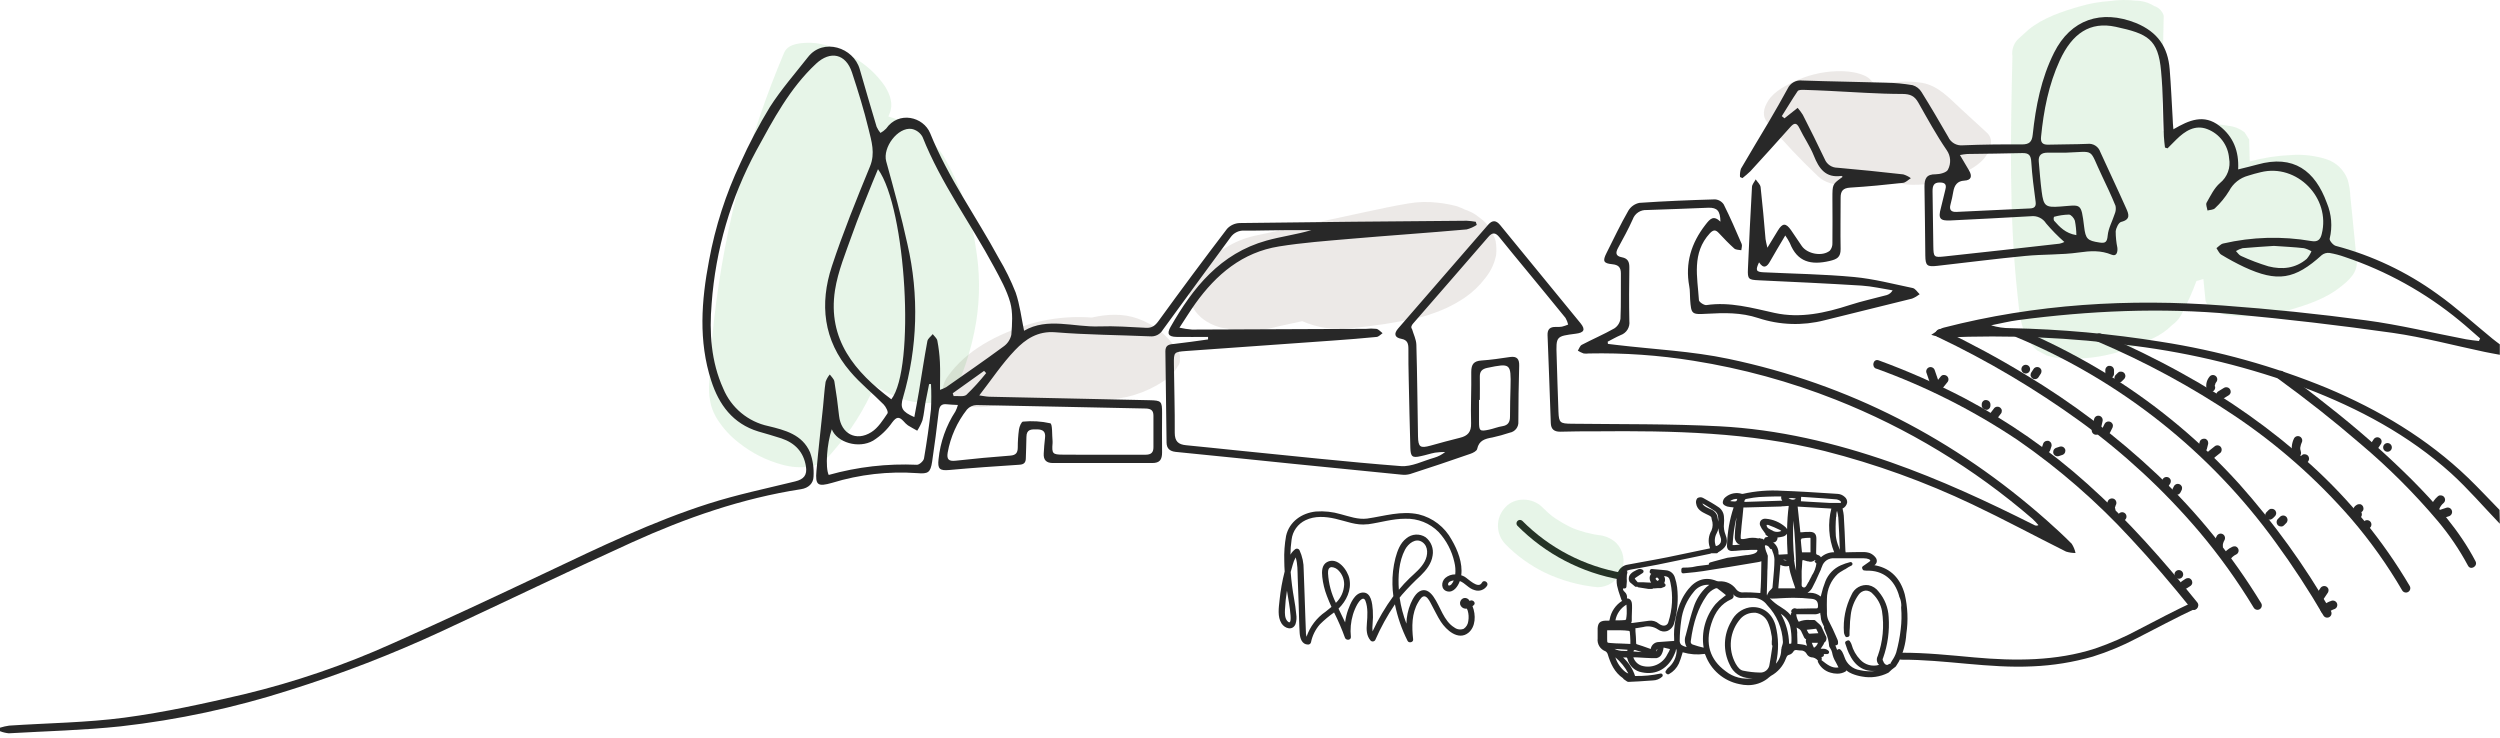 <svg width="549" height="162" viewBox="0 0 549 162" fill="none" xmlns="http://www.w3.org/2000/svg">
<path opacity="0.1" d="M328.453 52.971C328.257 52.263 327.953 51.591 327.552 50.976C326.512 48.996 326.183 48.728 324.059 47.154C323.346 46.688 322.575 46.318 321.765 46.053C321.17 45.768 320.56 45.513 319.939 45.289C318.592 44.93 317.22 44.675 315.834 44.525C313.653 44.25 311.442 44.301 309.276 44.678C306.035 45.212 302.833 45.916 299.622 46.604L288.234 49.05L275.347 51.816C273.163 52.326 271.079 53.194 269.179 54.385C267.361 55.258 265.725 56.467 264.356 57.947C263.113 59.032 262.224 60.464 261.803 62.059C261.462 62.697 261.251 63.396 261.182 64.116C261.112 64.837 261.185 65.563 261.397 66.255C262.445 69.251 265.097 71.162 268.131 71.942L271.907 72.584C274.854 72.769 277.811 72.467 280.659 71.689L285.971 70.528C289.264 71.978 292.886 72.516 296.458 72.087C301.558 71.633 306.623 70.852 311.623 69.748C311.918 69.677 312.209 69.6 312.494 69.519C314.216 69.035 315.899 68.424 317.531 67.692C318.999 67.012 320.41 66.214 321.75 65.307C323.43 64.146 324.914 62.724 326.145 61.096C327.245 59.759 328.028 58.191 328.438 56.51C328.484 56.326 328.522 56.181 328.553 56.005C328.648 54.993 328.614 53.974 328.453 52.971Z" fill="#42210B"/>
<path opacity="0.1" d="M258.243 76.581C256.271 73.514 253.335 71.19 249.896 69.977C246.67 68.793 243.109 68.961 239.768 69.733C238.92 69.664 238.064 69.633 237.216 69.626C233.388 69.59 229.577 70.131 225.911 71.231C219.093 73.386 212.229 76.787 208.017 82.811C206.978 84.293 206.619 86.082 207.964 87.519C209.309 88.956 212.55 89.437 214.469 89.415C217.476 89.398 220.456 88.841 223.266 87.771H242.092C246.867 87.772 251.536 86.357 255.506 83.705C256.809 82.889 257.888 81.762 258.648 80.426C258.843 80.201 258.984 79.935 259.061 79.648C259.138 79.36 259.148 79.059 259.091 78.767C259.166 78.36 259.127 77.94 258.977 77.554C258.827 77.168 258.573 76.831 258.243 76.581Z" fill="#42210B"/>
<path opacity="0.1" d="M436.289 29.108L430.74 24.017C428.172 21.663 425.734 18.866 422.149 18.201C418.981 17.69 415.74 17.87 412.648 18.728L411.983 18.911C411.616 18.491 411.219 18.078 410.89 17.65C409.514 16.022 406.22 15.663 404.347 15.625C401.066 15.591 397.814 16.245 394.8 17.543C392.507 18.583 389.603 19.943 388.242 22.206C387.256 23.849 386.859 25.462 388.242 27.082C391.716 31.189 395.416 35.098 399.325 38.792C400.732 40.114 402.666 40.512 404.515 40.688C407.11 40.934 409.729 40.693 412.235 39.977C412.999 39.748 413.764 39.488 414.528 39.212C416.264 40.141 418.208 40.612 420.177 40.581C423.458 40.611 426.71 39.955 429.723 38.654C432.016 37.615 434.921 36.262 436.281 33.992C437.183 32.486 437.864 30.529 436.289 29.108Z" fill="#42210B"/>
<path opacity="0.1" d="M517.537 57.167C517.232 54.033 516.921 50.897 516.605 47.758C516.444 46.191 516.291 44.616 516.131 43.049C516.086 41.848 515.893 40.657 515.558 39.503C515.177 38.438 514.556 37.474 513.744 36.687C512.931 35.9 511.949 35.31 510.872 34.963C508.348 34.162 505.694 33.853 503.053 34.053C500.006 34.181 496.983 34.653 494.041 35.459L493.911 30.621L492.895 29.047C491.861 28.25 490.624 27.757 489.325 27.625C486.267 27.048 483.128 27.048 480.069 27.625C478.319 27.927 476.586 28.325 474.879 28.817C474.849 25.118 474.849 21.421 474.879 17.727C474.94 12.972 475.047 8.218 475.154 3.464C475.008 2.955 474.736 2.491 474.363 2.114C473.991 1.738 473.529 1.461 473.022 1.309C471.831 0.56 470.454 0.157 469.047 0.147C467.148 -0.074 465.229 -0.046 463.338 0.231C461.118 0.371 458.921 0.758 456.787 1.385C452.92 2.493 448.723 3.877 445.551 6.437L443.312 8.455C442.777 8.94 442.37 9.55 442.129 10.23C441.887 10.91 441.819 11.64 441.928 12.353C441.531 29.727 441.164 47.162 443.014 64.466C443.488 68.854 443.694 73.86 447.37 76.956L449.465 78.064C451.003 78.568 452.617 78.798 454.234 78.744C457.76 78.852 461.282 78.416 464.675 77.453C467.484 76.661 470.21 75.602 472.815 74.288C474.381 73.568 475.807 72.577 477.027 71.361C478.096 70.59 478.921 69.529 479.404 68.303C480.534 66.179 481.512 63.977 482.332 61.715C482.828 61.569 483.333 61.424 483.86 61.264C484.013 62.854 484.174 64.436 484.334 66.026C484.484 66.525 484.753 66.98 485.12 67.35C485.486 67.721 485.938 67.996 486.436 68.15C487.631 68.912 489.017 69.32 490.434 69.328C492.332 69.552 494.252 69.524 496.143 69.243C498.363 69.106 500.56 68.721 502.694 68.097C506.561 66.981 510.758 65.598 513.93 63.037C515.825 61.554 517.812 59.85 517.537 57.167Z" fill="#139B16"/>
<path opacity="0.1" d="M214.513 55.883C214.035 52.136 213.211 48.441 212.052 44.846C210.747 41.104 209.077 37.499 207.068 34.084C206.235 32.806 205.203 31.671 204.011 30.721C202.771 29.512 201.369 28.483 199.845 27.663C198.366 26.749 196.766 26.049 195.091 25.584L195.32 25.034C196.23 22.886 195.511 20.837 194.319 18.919C192.471 16.232 190.018 14.017 187.157 12.453C184.39 10.924 181.187 9.441 177.985 9.395C176.112 9.395 173.085 9.479 172.206 11.551C164.316 30.189 159.139 49.862 156.835 69.97C156.285 74.861 155.91 79.771 155.712 84.699C155.642 86.168 155.794 87.639 156.163 89.063C156.485 90.16 156.964 91.206 157.584 92.166C158.851 94.133 160.453 95.864 162.316 97.28C165.134 99.522 168.387 101.154 171.87 102.072C173.809 102.609 175.838 102.744 177.832 102.47C178.866 102.299 179.853 101.914 180.729 101.338C181.569 100.653 182.337 99.885 183.022 99.045C186.76 94.738 189.822 89.888 192.102 84.66C193.457 85.552 194.89 86.319 196.383 86.953C198.373 87.822 200.499 88.339 202.665 88.482C203.644 88.543 204.627 88.489 205.593 88.322C206.809 88.104 207.927 87.511 208.788 86.625C209.867 85.416 210.675 83.991 211.157 82.444C212.365 79.343 213.303 76.144 213.962 72.882C215.119 67.289 215.306 61.539 214.513 55.883Z" fill="#139B16"/>
<path d="M548.96 115.013C545.399 111.305 542.035 107.369 538.26 103.937C528.935 95.529 518.012 89.72 506.348 85.249C494.184 80.701 481.534 77.579 468.651 75.947C454.879 74.116 440.972 73.504 427.093 74.12C426.076 74.047 425.072 73.847 424.105 73.524C425.014 72.989 425.855 72.202 426.841 71.949C447.02 66.744 467.542 65.529 488.241 67.096C498.705 67.86 509.169 68.945 519.579 70.344C526.94 71.33 534.201 73.103 541.508 74.502C542.448 74.686 543.419 74.762 544.374 74.884L544.627 74.311C543.098 73.012 541.653 71.666 540.109 70.413C532.626 64.248 524.077 59.505 514.886 56.418C513.807 56.034 512.697 55.742 511.569 55.547C510.971 55.47 510.367 55.632 509.887 55.997C503.933 61.401 500.142 62.028 492.827 58.642C491.105 57.825 489.426 56.92 487.798 55.929C487.324 55.638 487.079 54.981 486.735 54.492C487.224 54.14 487.668 53.59 488.21 53.475C494.558 52.008 501.136 51.823 507.556 52.932C509.008 53.2 509.551 52.581 509.849 51.404C511.874 43.462 504.384 35.857 496.465 37.814C495.533 38.043 494.608 38.272 493.698 38.578C492.81 38.815 491.981 39.234 491.263 39.807C490.545 40.381 489.953 41.097 489.525 41.911C488.664 43.32 487.615 44.606 486.406 45.732C486.062 46.092 485.321 46.076 484.763 46.229C484.687 45.648 484.343 44.922 484.564 44.517C485.436 42.988 486.238 41.284 487.522 40.183C488.312 39.544 488.914 38.702 489.264 37.748C489.614 36.794 489.699 35.763 489.51 34.764C489.402 33.353 488.896 32.003 488.05 30.869C487.204 29.735 486.054 28.864 484.733 28.359C482.042 27.312 479.81 28.771 477.907 30.652L475.988 32.578L475.43 32.402C475.346 31.569 475.216 30.744 475.186 29.91C474.987 25.148 475.025 20.364 474.574 15.625C473.948 8.555 471.624 7.408 464.615 5.887C458.989 4.664 455.068 7.316 452.332 13.255C449.878 18.606 448.785 24.239 448.212 30.071C448.09 31.324 448.571 31.806 449.825 31.768C452.691 31.676 455.557 31.722 458.424 31.592C459.023 31.519 459.629 31.656 460.139 31.979C460.649 32.302 461.031 32.792 461.221 33.365C463.086 37.477 465.043 41.559 466.87 45.671C467.443 46.94 468.001 48.186 465.815 48.728C465.257 48.858 464.676 50.066 464.607 50.823C464.609 52.027 464.732 53.228 464.974 54.408C465.074 55.348 464.806 56.38 463.728 55.936C461.336 54.943 459.066 55.08 456.551 55.44C452.661 55.997 448.678 55.814 444.757 56.204C438.299 56.823 431.855 57.656 425.412 58.382C423.165 58.634 422.828 58.336 422.798 56.089C422.729 51.052 422.714 46.023 422.614 40.993C422.614 39.22 423.042 38.249 425.068 38.272C426.008 38.272 427.498 37.883 427.773 37.248C428.125 36.584 428.287 35.836 428.242 35.087C428.196 34.337 427.944 33.614 427.514 32.998C425.221 29.651 423.264 26.066 421.261 22.527C420.451 21.097 419.519 20.639 417.776 20.631C412.425 20.631 407.075 20.211 401.725 19.959C399.814 19.875 397.903 19.775 396 19.729C395.579 19.729 394.93 19.729 394.754 20.027C393.538 21.816 392.461 23.666 391.284 25.5L391.872 25.982L394.761 23.689C395.182 24.166 395.563 24.678 395.9 25.217C397.536 28.443 399.164 31.676 400.708 34.947C400.933 35.508 401.322 35.988 401.824 36.324C402.325 36.661 402.917 36.839 403.521 36.835C408.336 37.256 413.152 37.752 417.959 38.295C418.558 38.477 419.121 38.759 419.626 39.128C419.052 39.488 418.51 40.084 417.906 40.153C414.084 40.581 410.178 40.963 406.303 41.2C404.713 41.291 404.193 41.964 404.201 43.424C404.201 47.184 404.132 50.945 404.201 54.698C404.201 56.487 403.437 56.922 401.771 57.312C397.719 58.26 394.685 57.557 393.057 53.391C392.763 52.806 392.426 52.244 392.048 51.709C390.703 54.002 389.679 55.646 388.738 57.343C388.028 58.634 387.294 59.108 386.285 57.61C385.459 59.376 385.627 59.72 387.301 59.796C393.913 60.117 400.548 60.209 407.136 60.828C411.47 61.233 415.75 62.357 420.031 63.251C420.612 63.373 421.063 64.145 421.559 64.612C421.05 65.007 420.49 65.331 419.893 65.575C413.488 67.188 407.052 68.716 400.647 70.337C395.859 71.568 390.818 71.399 386.124 69.847C382.303 68.594 378.649 68.686 374.85 68.9C371.472 69.091 371.388 69.029 371.151 65.72C371.074 64.764 371.151 63.794 370.96 62.861C370.027 57.794 371.38 53.399 374.514 49.363C375.546 48.025 376.28 47.208 377.808 48.675C377.77 46.313 377.097 45.564 375.164 45.618C370.646 45.778 366.129 46 361.612 46.122C360.951 46.084 360.295 46.262 359.744 46.629C359.193 46.995 358.775 47.531 358.554 48.155C357.599 50.303 356.452 52.367 355.329 54.438C354.748 55.516 354.771 56.234 356.147 56.494C357.523 56.754 357.828 57.549 357.805 58.833C357.744 62.724 357.721 66.607 357.805 70.489C357.891 71.148 357.747 71.817 357.398 72.382C357.048 72.948 356.515 73.375 355.887 73.593C354.916 74.013 353.991 74.548 353.051 75.03L353.097 75.519L354.993 75.748C363.194 76.727 371.533 77.101 379.589 78.805C406.02 84.362 429.272 96.385 449.519 114.317C451.369 115.968 453.203 117.642 454.946 119.408C455.347 120.029 455.632 120.718 455.787 121.441C455.079 121.442 454.376 121.336 453.7 121.127C446.821 117.695 440.057 114.042 433.116 110.755C422.723 105.81 411.871 101.89 400.716 99.053C384.183 94.88 367.344 94.566 350.445 94.719C347.838 94.719 345.224 94.719 342.61 94.803C341.265 94.803 340.6 94.238 340.554 92.9C340.325 86.472 340.103 80.044 339.843 73.616C339.79 72.27 340.409 71.766 341.662 71.796C342.109 71.822 342.557 71.802 343 71.735C343.467 71.616 343.924 71.463 344.368 71.277C344.248 70.76 344.049 70.266 343.78 69.809C340.982 66.347 338.139 62.93 335.311 59.475C333.293 57.014 331.252 54.576 329.265 52.092C328.432 51.06 327.736 50.96 326.826 52.038C321.346 58.398 315.812 64.711 310.309 71.055C309.98 71.43 309.766 71.896 310.08 72.255C310.416 73.417 311.004 74.548 311.035 75.74C311.226 82.421 311.272 89.109 311.394 95.797C311.44 98.189 311.861 98.48 314.138 97.861C316.286 97.272 318.426 96.661 320.589 96.141C322.317 95.728 323.112 94.872 323.051 92.946C322.936 89.193 323.15 85.432 323.089 81.68C323.089 79.99 323.647 79.272 325.344 79.165C327.438 79.027 329.517 78.706 331.604 78.4C333.132 78.186 333.66 78.844 333.614 80.327C333.507 84.4 333.423 88.482 333.43 92.556C333.481 93.129 333.314 93.701 332.963 94.157C332.612 94.612 332.102 94.92 331.535 95.017C330.28 95.436 329.005 95.788 327.713 96.072C326.116 96.347 324.778 96.707 324.381 98.602C324.281 99.053 323.463 99.473 322.852 99.672C318.475 101.201 314.077 102.676 309.659 104.098C309.05 104.266 308.414 104.313 307.787 104.235C299.807 103.456 291.827 102.658 283.847 101.843C275.294 100.972 266.749 100.077 258.196 99.237C256.874 99.099 256.193 98.472 256.178 97.196C256.079 90.515 256.01 83.827 255.918 77.139C255.918 75.825 256.682 75.611 257.783 75.534C260.29 75.259 262.79 74.884 265.289 74.54V73.983C262.958 73.983 260.626 74.028 258.295 73.983C256.598 73.937 256.193 73.295 257.042 71.812C261.964 63.159 267.995 55.661 278.122 52.833C281.325 51.939 284.665 51.511 287.975 50.54C286.087 50.54 284.199 50.54 282.311 50.54C279.322 50.54 276.326 50.67 273.338 50.639C272.735 50.593 272.13 50.705 271.584 50.965C271.038 51.225 270.57 51.624 270.227 52.122C265.281 58.887 260.29 65.605 255.375 72.408C255.096 72.895 254.682 73.291 254.183 73.548C253.684 73.806 253.121 73.914 252.563 73.86C245.622 73.562 238.674 73.531 231.757 72.966C227.874 72.645 225.184 74.495 222.898 76.895C220.063 79.853 217.77 83.323 215.049 86.831C215.813 86.938 216.577 87.099 217.242 87.122C228.962 87.397 240.682 87.651 252.402 87.886C255.039 87.939 255.2 88.1 255.192 90.737C255.192 93.603 255.138 96.469 255.192 99.336C255.192 100.903 254.718 101.69 253.014 101.682C245.752 101.682 238.491 101.682 231.23 101.682C229.762 101.682 229.113 101.01 229.204 99.58C229.273 98.434 229.342 97.287 229.487 96.156C229.655 94.811 229.067 94.314 227.775 94.291C226.483 94.268 225.421 94.23 225.405 95.942C225.405 97.471 225.298 98.999 225.275 100.528C225.275 101.499 224.962 101.996 223.846 102.057C218.71 102.386 213.581 102.745 208.46 103.211C206.335 103.402 205.861 102.982 206.106 100.826C206.488 97.085 207.759 93.49 209.813 90.34C210.041 89.89 210.223 89.419 210.355 88.933C209.415 88.872 208.666 88.872 207.94 88.78C206.687 88.627 206.282 89.231 206.144 90.393C205.716 94.054 205.242 97.715 204.699 101.361C204.332 103.784 203.828 104.105 201.397 103.899C195.095 103.457 188.765 104.179 182.724 106.032C179.621 106.918 179.002 106.597 179.292 103.402C179.713 98.717 180.256 94.039 180.737 89.361C180.928 87.519 181.028 85.677 181.303 83.85C181.508 83.261 181.819 82.715 182.22 82.237C182.572 82.742 183.137 83.208 183.229 83.766C183.649 86.281 183.993 88.803 184.261 91.333C184.696 95.224 187.983 97.035 191.354 94.895C192.829 93.963 193.876 92.281 194.893 90.783C195.114 90.462 194.534 89.315 194.044 88.818C191.637 86.373 188.939 84.232 186.714 81.603C180.814 74.724 179.95 66.744 182.686 58.451C185.132 51.044 188.082 43.783 191.048 36.56C192.248 33.648 191.377 31.011 190.742 28.359C189.733 24.163 188.449 20.027 187.096 15.915C185.744 11.803 182.358 11.046 179.193 14.004C173.422 19.401 169.822 26.234 166.092 33.052C160.483 43.43 157.138 54.879 156.278 66.645C155.751 73.019 156.118 79.371 158.839 85.364C159.7 87.427 161.048 89.251 162.767 90.679C164.487 92.107 166.528 93.098 168.714 93.565C172.383 94.452 176.189 95.422 177.886 99.336C178.509 101.047 178.769 102.869 178.65 104.686C178.605 106.146 177.55 107.17 175.922 107.423C162.928 109.433 150.645 113.721 138.752 119.117C124.802 125.446 111.021 132.111 97.133 138.562C86.241 143.621 75.029 147.961 63.571 151.556C51.509 155.422 39.094 158.085 26.508 159.505C18.352 160.369 10.12 160.56 1.926 161.034C1.266 160.969 0.617 160.812 0 160.568V159.803C0.659 159.595 1.334 159.442 2.018 159.345C10.464 158.779 18.971 158.703 27.341 157.594C36.146 156.417 44.875 154.499 53.535 152.473C64.772 149.774 75.73 146.023 86.264 141.268C97.592 136.246 108.805 130.987 120.002 125.69C131.666 120.164 143.299 114.539 155.613 110.602C161.835 108.615 168.263 107.277 174.622 105.718C176.51 105.252 177.298 104.35 176.977 102.393C176.472 99.252 174.584 97.287 171.626 96.278C169.929 95.728 168.225 95.239 166.52 94.75C160.925 93.038 157.883 88.864 156.186 83.613C153.358 74.877 154.023 66.033 155.712 57.175C157.073 49.786 159.386 42.605 162.592 35.811C164.488 31.587 166.645 27.485 169.05 23.528C171.534 19.645 174.607 16.137 177.458 12.506C180.783 8.272 187.44 10.412 188.801 15.204C190.014 19.434 191.249 23.648 192.508 27.847C192.726 28.331 193.009 28.784 193.349 29.192C193.809 28.94 194.229 28.62 194.595 28.244C197.339 24.292 202.788 25.622 204.279 29.284C208.223 39.052 214.361 47.536 219.337 56.708C220.773 59.11 222.01 61.626 223.036 64.229C223.968 66.928 224.297 69.832 224.886 72.637C230.022 69.633 235.778 71.873 241.357 71.682C244.789 71.552 248.236 71.819 251.668 71.987C252.975 72.056 253.663 71.521 254.435 70.459C259.358 63.661 264.364 56.927 269.455 50.257C269.809 49.871 270.237 49.559 270.714 49.34C271.19 49.121 271.705 48.999 272.229 48.981C288.854 48.752 305.471 48.614 322.095 48.476C322.762 48.511 323.426 48.587 324.082 48.706L324.296 49.394C323.618 49.839 322.872 50.172 322.087 50.38C313.534 51.144 304.958 51.717 296.398 52.459C291.216 52.91 286.003 53.292 280.866 54.117C272.841 55.409 267.108 60.232 262.484 66.691C261.353 68.281 260.328 69.947 259.006 71.957C259.912 72.161 260.832 72.302 261.758 72.377C274.497 72.337 287.236 72.283 299.975 72.217C300.737 72.132 301.506 72.132 302.268 72.217C302.757 72.316 303.17 72.836 303.613 73.165C303.185 73.455 302.78 73.929 302.329 73.99C299.104 74.311 295.863 74.563 292.622 74.793C281.921 75.557 271.151 76.321 260.428 77.086C257.791 77.284 257.768 77.353 257.791 79.921C257.844 84.951 258.012 89.98 257.974 95.017C257.974 96.921 258.739 97.616 260.512 97.777C264.188 98.113 267.857 98.541 271.526 98.9C283.564 100.093 295.588 101.423 307.641 102.355C310.011 102.538 312.51 101.208 314.926 100.528C315.818 100.271 316.65 99.837 317.371 99.252C316.622 99.252 315.874 99.303 315.132 99.405C314.077 99.603 313.053 99.963 312.006 100.169C310.171 100.597 309.766 100.314 309.713 98.358C309.568 93.328 309.46 88.299 309.353 83.269C309.308 81.037 309.262 78.805 309.285 76.581C309.285 75.419 309.048 74.655 307.756 74.41C306.227 74.135 306.044 73.272 307.045 72.118C313.608 64.545 320.187 56.963 326.781 49.371C327.759 48.239 328.584 48.392 329.44 49.432C335.336 56.617 341.222 63.804 347.097 70.994C348.228 72.393 347.861 73.065 346.004 73.287C341.693 73.845 341.693 73.845 341.838 78.194C341.968 82.268 342.075 86.342 342.236 90.424C342.327 92.87 342.633 93.022 345.125 93.053C355.948 93.183 366.779 93.053 377.587 93.611C390.481 94.284 402.971 97.242 415.177 101.499C426.069 105.321 436.479 110.151 446.76 115.318C446.895 115.389 447.046 115.426 447.199 115.426C447.352 115.426 447.503 115.389 447.639 115.318C447.221 114.824 446.774 114.354 446.301 113.912C433.472 102.834 418.871 93.995 403.108 87.764C393.05 83.79 382.588 80.927 371.908 79.226C364.3 78.001 356.597 77.464 348.893 77.621C348.515 77.674 348.132 77.674 347.754 77.621C347.316 77.456 346.894 77.251 346.493 77.009C346.776 76.566 346.952 75.932 347.357 75.725C349.719 74.487 352.18 73.432 354.496 72.125C354.862 71.887 355.172 71.574 355.407 71.206C355.642 70.838 355.795 70.425 355.856 69.993C356.009 66.691 355.902 63.373 355.948 60.056C355.948 58.696 355.405 58.16 354.052 58.023C352.103 57.832 351.897 57.335 352.791 55.562C354.366 52.436 355.849 49.279 357.599 46.244C357.862 45.81 358.213 45.434 358.628 45.142C359.044 44.85 359.516 44.648 360.014 44.548C365.541 44.165 371.082 43.944 376.616 43.783C377 43.809 377.373 43.923 377.706 44.117C378.039 44.31 378.322 44.578 378.534 44.899C379.956 47.735 381.217 50.655 382.471 53.575C382.631 53.957 382.425 54.492 382.387 54.95C381.875 54.843 381.225 54.889 380.858 54.583C379.673 53.529 378.565 52.359 377.487 51.213C376.784 50.448 376.31 50.38 375.5 51.213C371.457 55.592 372.764 60.836 373.085 65.896C373.085 66.316 374.216 67.065 374.728 66.996C379.895 66.232 384.756 67.631 389.724 68.724C395.342 69.954 400.846 68.724 406.242 66.973C408.902 66.11 411.646 65.529 414.344 64.795C414.887 64.625 415.344 64.253 415.62 63.756C413.327 63.396 411.08 62.861 408.787 62.716C401.297 62.25 393.791 61.906 386.293 61.554C383.961 61.447 383.747 61.333 383.847 59.024C384.106 53.047 384.389 47.062 384.733 41.093C384.733 40.512 385.268 39.954 385.551 39.388C385.926 39.962 386.56 40.496 386.629 41.093C387.057 44.914 387.393 48.698 387.714 52.504C387.752 52.925 387.89 53.337 388.119 54.4L390.412 50.639C391.437 48.95 392.17 48.912 393.317 50.548C394.081 51.694 394.845 52.841 395.671 54.025C396.902 55.799 400.196 56.395 401.839 55.042C402.232 54.573 402.432 53.971 402.397 53.361C402.451 50.112 402.397 46.864 402.397 43.615C402.397 40.367 402.397 40.481 404.644 38.838C404.553 38.761 404.453 38.624 404.377 38.632C400.907 39.121 399.455 37.034 398.323 34.198C397.483 32.096 396.145 30.201 395.159 28.145C394.486 26.754 393.913 27.044 393.095 27.969C390.221 31.194 387.324 34.4 384.405 37.584C383.842 38.123 383.253 38.634 382.639 39.113L382.104 38.868C382.059 38.257 382.129 37.643 382.31 37.057C384.305 33.594 386.407 30.178 388.425 26.754C389.847 24.349 391.228 21.918 392.568 19.462C392.847 18.859 393.311 18.362 393.893 18.041C394.474 17.721 395.143 17.595 395.801 17.681C401.916 17.895 408.03 17.971 414.145 18.155C416.11 18.192 418.07 18.377 420.008 18.705C420.834 18.949 421.537 19.495 421.98 20.234C423.998 23.467 425.916 26.761 427.827 30.063C428.096 30.666 428.548 31.169 429.119 31.501C429.689 31.832 430.35 31.977 431.007 31.913C435.333 31.73 439.667 31.684 444.001 31.714C445.621 31.714 446.217 31.179 446.385 29.566C447.043 23.345 448.235 17.245 451.071 11.574C454.732 4.259 461.435 2.027 469.033 5.046C473.871 7.026 476.08 10.374 476.462 15.204C476.753 18.82 476.906 22.443 477.12 26.058C477.12 26.723 477.204 27.388 477.273 28.405C480.727 26.356 483.983 24.996 487.385 27.64C490.442 30.01 491.703 33.182 491.497 37.202C493.072 36.805 494.409 36.499 495.724 36.132C503.696 33.893 508.397 37.523 510.965 44.54C512.013 47.026 512.236 49.783 511.599 52.405C511.485 52.803 512.364 53.85 512.929 53.995C520.944 56.115 528.499 59.693 535.218 64.55C539.452 67.554 543.32 71.093 547.355 74.388C547.875 74.816 548.425 75.205 548.96 75.618V77.911C547.837 77.697 546.706 77.506 545.59 77.269C538.871 75.855 532.206 74.067 525.434 73.096C513.79 71.445 502.109 70.077 490.389 68.991C474.613 67.508 458.859 68.227 443.16 70.298C441.172 70.558 439.216 71.063 437.244 71.437C438.627 71.865 440.068 72.076 441.516 72.064C452.584 72.288 463.623 73.286 474.551 75.053C487.06 76.992 499.295 80.401 511.003 85.211C522.468 90.034 533.009 96.294 542.02 104.954C544.39 107.247 546.606 109.632 548.899 111.978L548.96 115.013ZM206.427 85.616C206.888 85.45 207.337 85.253 207.772 85.027C211.984 82.069 216.233 79.15 220.376 76.092C221.249 75.481 221.86 74.565 222.088 73.524C222.272 71.162 222.463 68.647 221.844 66.408C221.079 63.694 219.65 61.142 218.297 58.627C213.161 49.057 206.648 40.282 202.59 30.071C202.346 29.622 202.007 29.232 201.596 28.929C201.185 28.625 200.713 28.415 200.213 28.313C197.155 27.862 193.784 32.395 194.61 35.429C196.261 41.421 197.95 47.536 199.28 53.651C201.845 64.759 201.511 76.34 198.309 87.282C197.614 89.575 198.08 90.416 200.786 91.593C201.13 89.69 201.489 87.855 201.795 86.006C202.414 82.299 202.964 78.591 203.652 74.9C203.752 74.349 204.417 73.906 204.822 73.371C205.173 73.845 205.739 74.281 205.838 74.8C206.138 76.357 206.327 77.933 206.404 79.516C206.496 81.42 206.427 83.315 206.427 85.616ZM195.726 87.703C201.03 80.885 199.013 45.663 192.806 37.149C192.378 38.173 191.981 39.09 191.614 40.023C190.085 43.844 188.488 47.666 187.112 51.557C185.736 55.447 184.016 59.567 183.366 63.717C181.693 74.563 187.731 81.687 195.756 87.703H195.726ZM242.19 99.856C245.309 99.856 248.435 99.856 251.554 99.856C252.769 99.856 253.312 99.389 253.296 98.182C253.296 95.889 253.296 93.596 253.296 91.303C253.296 90.156 252.807 89.774 251.684 89.713C239.271 89.468 226.858 89.178 214.445 88.948C214.047 88.958 213.656 89.05 213.295 89.218C212.935 89.387 212.613 89.628 212.35 89.927C210.178 92.689 208.72 95.944 208.108 99.405C207.864 100.933 208.383 101.331 209.866 101.17C213.846 100.727 217.838 100.355 221.844 100.054C223.097 99.963 223.487 99.428 223.502 98.281C223.499 96.944 223.589 95.608 223.77 94.284C223.861 93.657 224.32 92.602 224.641 92.587C226.648 92.388 228.674 92.512 230.641 92.954C231.153 93.106 231 95.522 231.146 96.898C231.157 97.025 231.157 97.153 231.146 97.28C230.947 99.649 231.146 99.833 233.439 99.84C236.336 99.871 239.263 99.856 242.19 99.856ZM453.333 53.139C451.902 51.879 450.564 50.517 449.328 49.065C448.979 48.509 448.478 48.065 447.885 47.785C447.292 47.504 446.631 47.4 445.98 47.483C440.133 47.834 434.286 48.109 428.4 48.407C425.985 48.537 425.58 47.987 426.23 45.625C426.604 44.28 426.856 42.897 427.223 41.551C427.552 40.336 426.902 40.069 425.916 40.076C424.632 40.076 424.387 40.84 424.387 41.987C424.464 46 424.487 50.013 424.556 54.018C424.602 56.487 424.678 56.563 427.047 56.311C435.455 55.404 443.863 54.471 452.271 53.513C452.64 53.435 452.997 53.309 453.333 53.139ZM453.639 33.526C452.301 33.526 450.971 33.526 449.634 33.526C448.296 33.526 447.593 34.091 447.715 35.475C447.914 37.691 448.067 39.908 448.357 42.109C448.77 45.274 449.213 45.595 452.424 45.358C457.01 45.029 457.01 44.356 457.675 49.799C457.996 52.466 458.393 52.856 461.023 53.254C462.322 53.46 462.719 53.192 462.849 51.725C462.995 50.12 463.874 48.591 464.378 47.009C464.629 46.442 464.696 45.811 464.569 45.205C463.66 42.973 462.628 40.787 461.588 38.609C458.615 32.402 460.304 33.296 453.639 33.526ZM430.403 34.045C431.167 35.307 431.779 36.339 432.405 37.439C433.124 38.677 432.925 39.587 431.374 39.663C429.822 39.74 429.188 40.688 428.943 42.079C428.789 43.018 428.587 43.949 428.339 44.869C427.995 46.069 428.461 46.588 429.631 46.535C435.032 46.28 440.434 46.025 445.835 45.77C446.775 45.725 447.165 45.327 447.02 44.288C446.63 41.406 446.255 38.509 446.072 35.605C445.988 34.076 445.529 33.572 444.046 33.617C440.041 33.732 436.028 33.747 432.016 33.816C431.474 33.86 430.935 33.936 430.403 34.045ZM204.447 84.339H204.034C203.782 85.624 203.507 86.9 203.27 88.161C203.033 89.422 202.918 90.943 202.574 92.289C202.276 93.093 201.889 93.862 201.42 94.582C200.732 94.192 200.029 93.817 199.379 93.412C199.024 93.145 198.701 92.837 198.416 92.495C197.461 91.471 196.888 91.478 195.932 92.755C194.819 94.358 193.395 95.72 191.744 96.76C188.533 98.617 183.794 97.15 182.663 94.268C181.593 97.364 181.203 102.676 181.983 104.296C188.289 102.523 194.838 101.769 201.382 102.065C201.887 102.065 202.827 101.224 202.911 100.666C203.522 97.096 204.042 93.511 204.439 89.912C204.538 88.055 204.54 86.196 204.447 84.339ZM324.969 87.825H324.793C324.793 89.415 324.793 91.004 324.793 92.594C324.793 94.627 324.954 94.788 327.002 94.352C327.996 94.138 328.951 93.733 329.945 93.588C331.221 93.382 331.596 92.632 331.596 91.463C331.596 89.3 331.657 87.137 331.711 84.981C331.833 79.807 331.711 79.723 326.605 80.785C325.474 81.022 324.946 81.549 324.969 82.704C325 84.393 324.969 86.113 324.969 87.825ZM499.354 54.002C497.168 54.155 494.822 54.285 492.475 54.499C491.96 54.636 491.467 54.85 491.015 55.134C491.382 55.501 491.68 56.013 492.116 56.196C494.071 57.099 496.086 57.865 498.147 58.489C501.158 59.254 504.093 58.956 506.555 56.853C506.982 56.353 507.332 55.791 507.594 55.187C507.078 54.877 506.519 54.645 505.936 54.499C503.834 54.262 501.67 54.163 499.354 54.002ZM455.97 51.633C455.957 50.568 455.847 49.506 455.642 48.461C455.466 47.911 454.824 47.146 454.357 47.123C453.243 47.147 452.136 47.311 451.063 47.613C450.953 47.879 450.953 48.179 451.063 48.446C452.294 49.829 453.57 51.251 455.97 51.633ZM216.562 81.932L216.103 81.442L209.224 86.357L209.423 86.984C210.386 86.908 211.655 87.198 212.236 86.694C213.777 85.2 215.222 83.609 216.562 81.932Z" fill="#282828"/>
<path d="M423.035 81.817L424.312 85.539C424.385 85.776 424.547 85.976 424.765 86.095C424.982 86.215 425.238 86.245 425.477 86.179C425.717 86.114 425.921 85.958 426.047 85.744C426.174 85.531 426.212 85.276 426.154 85.035L424.87 81.305C424.797 81.064 424.634 80.86 424.415 80.736C424.195 80.612 423.937 80.578 423.693 80.64C423.451 80.711 423.246 80.874 423.122 81.094C422.997 81.313 422.964 81.573 423.028 81.817H423.035Z" fill="#282828"/>
<path d="M426.605 85.234L427.606 83.988C427.697 83.901 427.765 83.794 427.805 83.674C427.86 83.56 427.886 83.434 427.881 83.308C427.886 83.181 427.86 83.055 427.805 82.941C427.764 82.824 427.696 82.719 427.606 82.635C427.425 82.456 427.181 82.354 426.926 82.352H426.673C426.514 82.395 426.369 82.48 426.253 82.597L425.259 83.843C425.164 83.922 425.095 84.029 425.061 84.148C424.991 84.324 424.972 84.515 425.008 84.701C425.043 84.886 425.13 85.058 425.259 85.195C425.439 85.372 425.68 85.471 425.932 85.471H426.184C426.343 85.426 426.487 85.342 426.605 85.226V85.234Z" fill="#282828"/>
<path d="M437.099 89.04V88.811C437.102 88.683 437.073 88.557 437.015 88.444C436.978 88.326 436.909 88.22 436.817 88.138C436.735 88.045 436.629 87.976 436.511 87.939C436.399 87.877 436.272 87.848 436.144 87.855H435.892C435.729 87.9 435.581 87.987 435.464 88.108L435.318 88.299C435.233 88.445 435.188 88.611 435.189 88.78V89.032C435.181 89.16 435.211 89.287 435.273 89.399C435.309 89.516 435.375 89.621 435.464 89.705C435.652 89.874 435.892 89.974 436.144 89.988H436.396C436.555 89.943 436.699 89.859 436.817 89.743L436.969 89.552C437.053 89.405 437.098 89.24 437.099 89.071V89.04Z" fill="#282828"/>
<path d="M438.696 91.746L439.46 90.752C439.534 90.65 439.574 90.527 439.575 90.401C439.609 90.276 439.609 90.144 439.575 90.019C439.548 89.896 439.49 89.783 439.406 89.69C439.337 89.589 439.245 89.506 439.139 89.445C438.907 89.312 438.632 89.276 438.375 89.346L438.145 89.445C438.006 89.53 437.89 89.648 437.809 89.789L437.045 90.783C436.977 90.891 436.938 91.015 436.93 91.142C436.896 91.265 436.896 91.394 436.93 91.517C436.959 91.64 437.019 91.753 437.106 91.845C437.17 91.951 437.262 92.036 437.373 92.09C437.487 92.159 437.613 92.204 437.745 92.221C437.877 92.238 438.01 92.227 438.138 92.189L438.367 92.09C438.51 92.008 438.629 91.889 438.711 91.746H438.696Z" fill="#282828"/>
<path d="M444.856 82.023C445.109 82.023 445.352 81.923 445.531 81.744C445.711 81.564 445.811 81.321 445.811 81.068C445.811 80.815 445.711 80.572 445.531 80.392C445.352 80.213 445.109 80.112 444.856 80.112C444.602 80.112 444.359 80.213 444.18 80.392C444.001 80.572 443.9 80.815 443.9 81.068C443.9 81.321 444.001 81.564 444.18 81.744C444.359 81.923 444.602 82.023 444.856 82.023Z" fill="#282828"/>
<path d="M447.677 82.796L448.174 82.031C448.24 81.925 448.279 81.804 448.288 81.68C448.321 81.554 448.321 81.423 448.288 81.297C448.26 81.176 448.202 81.063 448.12 80.969C448.05 80.868 447.959 80.785 447.853 80.724L447.623 80.632C447.458 80.586 447.284 80.586 447.119 80.632L446.89 80.724C446.746 80.806 446.627 80.925 446.546 81.068L446.049 81.832C445.982 81.938 445.943 82.059 445.934 82.184C445.9 82.309 445.9 82.441 445.934 82.566C446.012 82.802 446.169 83.004 446.377 83.139L446.599 83.231C446.767 83.277 446.944 83.277 447.111 83.231L447.34 83.139C447.482 83.055 447.6 82.937 447.684 82.796H447.677Z" fill="#282828"/>
<path d="M461.214 94.773L461.718 92.525C461.786 92.267 461.751 91.993 461.619 91.761C461.526 91.597 461.386 91.464 461.217 91.379C461.048 91.295 460.858 91.263 460.67 91.288C460.483 91.312 460.307 91.393 460.166 91.518C460.024 91.643 459.924 91.808 459.876 91.99L459.372 94.23C459.303 94.488 459.339 94.762 459.471 94.994C459.599 95.21 459.804 95.369 460.045 95.438C460.288 95.503 460.547 95.47 460.766 95.346C460.985 95.221 461.146 95.015 461.214 94.773Z" fill="#282828"/>
<path d="M463.362 94.994L463.859 94.001C463.925 93.894 463.964 93.774 463.973 93.649C464.008 93.524 464.008 93.392 463.973 93.267C463.948 93.143 463.887 93.028 463.797 92.938C463.731 92.834 463.639 92.75 463.53 92.694C463.416 92.626 463.289 92.583 463.158 92.566C463.027 92.549 462.893 92.559 462.766 92.594L462.536 92.694C462.393 92.775 462.274 92.894 462.192 93.037L461.696 94.031C461.628 94.139 461.589 94.263 461.581 94.39C461.549 94.516 461.549 94.647 461.581 94.773C461.605 94.893 461.664 95.005 461.749 95.094C461.815 95.198 461.907 95.282 462.017 95.338C462.13 95.407 462.257 95.452 462.388 95.469C462.52 95.486 462.654 95.475 462.781 95.438L463.01 95.338C463.154 95.256 463.272 95.138 463.354 94.994H463.362Z" fill="#282828"/>
<path d="M464.24 82.061V81.297C464.248 81.167 464.219 81.037 464.156 80.923C464.116 80.806 464.047 80.701 463.957 80.617C463.875 80.524 463.77 80.456 463.652 80.418C463.538 80.363 463.411 80.336 463.285 80.342H463.033C462.873 80.385 462.728 80.469 462.612 80.586L462.459 80.785C462.374 80.931 462.329 81.097 462.329 81.267V82.031C462.322 82.161 462.351 82.291 462.413 82.406C462.452 82.523 462.52 82.629 462.612 82.711C462.694 82.804 462.8 82.872 462.918 82.91C463.032 82.966 463.158 82.992 463.285 82.986H463.537C463.696 82.942 463.84 82.858 463.957 82.742L464.11 82.543C464.196 82.397 464.241 82.231 464.24 82.061Z" fill="#282828"/>
<path d="M465.953 83.736L466.45 83.239C466.54 83.154 466.608 83.049 466.648 82.933C466.706 82.82 466.735 82.694 466.732 82.566C466.737 82.436 466.708 82.307 466.648 82.192C466.608 82.075 466.54 81.97 466.45 81.886L466.259 81.741C466.113 81.653 465.946 81.608 465.777 81.611H465.517C465.359 81.657 465.215 81.741 465.097 81.855L464.6 82.352C464.509 82.439 464.441 82.546 464.401 82.665C464.34 82.778 464.314 82.905 464.325 83.032C464.315 83.159 464.342 83.287 464.401 83.399C464.442 83.516 464.51 83.621 464.6 83.705L464.791 83.858C464.94 83.943 465.109 83.987 465.28 83.988H465.532C465.692 83.945 465.837 83.86 465.953 83.743V83.736Z" fill="#282828"/>
<path d="M484.649 98.51L484.901 97.517C484.933 97.391 484.933 97.26 484.901 97.135C484.893 97.007 484.854 96.884 484.786 96.775C484.727 96.668 484.643 96.576 484.542 96.508C484.449 96.424 484.335 96.366 484.213 96.34H483.961C483.791 96.344 483.625 96.391 483.479 96.477C483.266 96.602 483.11 96.805 483.044 97.043L482.791 98.044C482.757 98.167 482.757 98.296 482.791 98.419C482.791 98.547 482.831 98.673 482.906 98.778C482.962 98.888 483.046 98.98 483.151 99.045C483.243 99.126 483.353 99.184 483.472 99.213L483.731 99.252C483.94 99.252 484.144 99.183 484.31 99.056C484.476 98.929 484.595 98.751 484.649 98.549V98.51Z" fill="#282828"/>
<path d="M486.368 100.421L487.613 99.427C487.704 99.341 487.773 99.233 487.812 99.114C487.883 98.94 487.902 98.749 487.867 98.565C487.832 98.38 487.744 98.21 487.613 98.075C487.434 97.897 487.193 97.796 486.941 97.792L486.689 97.83C486.528 97.87 486.382 97.954 486.268 98.075L485.022 99.068C484.929 99.15 484.86 99.255 484.824 99.374C484.762 99.486 484.732 99.613 484.739 99.741C484.732 99.871 484.761 100.001 484.824 100.115C484.86 100.234 484.929 100.34 485.022 100.421C485.11 100.51 485.215 100.58 485.33 100.628C485.446 100.675 485.57 100.698 485.695 100.696H485.947C486.106 100.652 486.25 100.568 486.368 100.452V100.421Z" fill="#282828"/>
<path d="M499.072 113.866L499.568 113.369C499.658 113.285 499.727 113.18 499.767 113.063C499.825 112.95 499.854 112.824 499.851 112.696C499.855 112.567 499.827 112.438 499.767 112.322C499.727 112.206 499.658 112.101 499.568 112.016L499.377 111.871C499.232 111.784 499.065 111.739 498.896 111.741H498.636C498.478 111.787 498.334 111.871 498.216 111.986L497.719 112.482C497.628 112.569 497.559 112.677 497.52 112.796C497.46 112.908 497.433 113.036 497.444 113.163C497.434 113.29 497.461 113.417 497.52 113.53C497.561 113.646 497.629 113.751 497.719 113.835L497.91 113.988C498.059 114.073 498.227 114.118 498.399 114.118L498.651 114.08C498.81 114.037 498.955 113.952 499.072 113.835V113.866Z" fill="#282828"/>
<path d="M501.563 115.364L502.06 114.86C502.153 114.778 502.221 114.672 502.259 114.554C502.314 114.434 502.342 114.304 502.342 114.172C502.342 114.04 502.314 113.91 502.259 113.79C502.221 113.672 502.153 113.566 502.06 113.484L501.869 113.331C501.72 113.246 501.551 113.202 501.38 113.201L501.128 113.239C500.967 113.279 500.821 113.364 500.707 113.484L500.21 113.981C500.121 114.065 500.052 114.17 500.012 114.287C499.942 114.462 499.924 114.654 499.959 114.839C499.994 115.024 500.081 115.196 500.21 115.334L500.402 115.479C500.548 115.563 500.714 115.608 500.883 115.609H501.143C501.301 115.563 501.445 115.479 501.563 115.364Z" fill="#282828"/>
<path d="M476.08 106.941L476.577 106.177C476.643 106.071 476.682 105.95 476.691 105.825C476.726 105.7 476.726 105.568 476.691 105.443C476.659 105.321 476.599 105.209 476.516 105.114C476.447 105.012 476.355 104.928 476.248 104.87L476.019 104.778C475.854 104.732 475.679 104.732 475.514 104.778L475.285 104.87C475.142 104.952 475.023 105.07 474.941 105.214L474.452 105.978C474.378 106.083 474.338 106.208 474.337 106.337C474.314 106.461 474.318 106.588 474.35 106.709C474.381 106.831 474.44 106.944 474.521 107.04C474.589 107.142 474.681 107.226 474.788 107.285L475.017 107.384C475.185 107.43 475.362 107.43 475.53 107.384L475.759 107.285C475.898 107.2 476.014 107.082 476.095 106.941H476.08Z" fill="#282828"/>
<path d="M478.802 108.195L479.054 107.698C479.124 107.591 479.161 107.466 479.161 107.339C479.195 107.216 479.195 107.087 479.161 106.964C479.135 106.842 479.077 106.728 478.993 106.635C478.924 106.534 478.833 106.45 478.725 106.391L478.496 106.291C478.328 106.246 478.151 106.246 477.984 106.291L477.762 106.391C477.619 106.473 477.5 106.591 477.418 106.735L477.166 107.232C477.099 107.338 477.06 107.458 477.051 107.583C477.017 107.708 477.017 107.84 477.051 107.965C477.076 108.088 477.134 108.202 477.219 108.294C477.288 108.396 477.379 108.48 477.487 108.539L477.716 108.638C477.882 108.676 478.055 108.676 478.221 108.638L478.45 108.539C478.593 108.457 478.712 108.338 478.794 108.195H478.802Z" fill="#282828"/>
<path d="M450.261 98.747L450.513 97.983C450.547 97.858 450.547 97.726 450.513 97.601C450.504 97.476 450.465 97.355 450.398 97.249C450.342 97.14 450.257 97.048 450.154 96.982C450.061 96.895 449.948 96.835 449.825 96.806H449.573C449.403 96.805 449.237 96.85 449.091 96.936L448.9 97.081C448.779 97.197 448.694 97.346 448.655 97.509L448.403 98.273C448.371 98.399 448.371 98.53 448.403 98.656C448.404 98.784 448.444 98.91 448.518 99.015C448.574 99.124 448.658 99.217 448.762 99.282C448.854 99.363 448.965 99.421 449.083 99.451L449.336 99.489C449.507 99.485 449.674 99.44 449.825 99.359L450.016 99.206C450.13 99.088 450.214 98.943 450.261 98.786V98.747Z" fill="#282828"/>
<path d="M452.081 100.169L452.845 99.917C452.967 99.888 453.079 99.831 453.174 99.749C453.274 99.679 453.358 99.588 453.418 99.481C453.486 99.373 453.525 99.249 453.533 99.122C453.563 98.996 453.563 98.865 453.533 98.74L453.433 98.518C453.352 98.375 453.233 98.256 453.09 98.174L452.86 98.075C452.695 98.029 452.521 98.029 452.356 98.075L451.591 98.327C451.472 98.356 451.362 98.414 451.27 98.495C451.166 98.566 451.079 98.658 451.016 98.767C450.952 98.875 450.914 98.997 450.903 99.122C450.873 99.248 450.873 99.379 450.903 99.504L450.995 99.726C451.077 99.869 451.196 99.988 451.339 100.07L451.568 100.169C451.733 100.215 451.908 100.215 452.073 100.169H452.081Z" fill="#282828"/>
<path d="M464.469 111.688C464.469 111.619 464.469 111.558 464.469 111.489V111.741C464.438 111.556 464.438 111.368 464.469 111.183V111.435C464.498 111.26 464.547 111.088 464.614 110.923L464.515 111.153C464.547 111.073 464.585 110.996 464.629 110.923C464.695 110.808 464.737 110.682 464.753 110.55C464.769 110.419 464.758 110.286 464.721 110.159C464.655 109.919 464.499 109.714 464.285 109.586C464.171 109.518 464.045 109.474 463.913 109.459C463.781 109.443 463.648 109.455 463.521 109.494C463.281 109.56 463.076 109.716 462.948 109.93C462.561 110.609 462.449 111.41 462.634 112.169C462.703 112.408 462.862 112.611 463.078 112.735C463.191 112.804 463.318 112.848 463.449 112.866C463.581 112.883 463.715 112.872 463.842 112.834C464.082 112.763 464.286 112.605 464.415 112.391C464.545 112.158 464.578 111.883 464.507 111.626L464.469 111.688Z" fill="#282828"/>
<path d="M466.022 114.394C466.275 114.394 466.518 114.293 466.697 114.114C466.877 113.935 466.977 113.691 466.977 113.438C466.977 113.185 466.877 112.942 466.697 112.763C466.518 112.583 466.275 112.483 466.022 112.483C465.768 112.483 465.525 112.583 465.346 112.763C465.167 112.942 465.066 113.185 465.066 113.438C465.066 113.691 465.167 113.935 465.346 114.114C465.525 114.293 465.768 114.394 466.022 114.394Z" fill="#282828"/>
<path d="M486.376 84.798C486.373 84.78 486.373 84.762 486.376 84.745V84.997C486.354 84.811 486.354 84.624 486.376 84.439V84.691C486.408 84.5 486.459 84.313 486.529 84.133L486.438 84.355C486.508 84.183 486.601 84.021 486.713 83.873L486.568 84.072L486.636 83.98C486.81 83.799 486.909 83.559 486.912 83.308C486.912 83.056 486.813 82.814 486.636 82.635C486.455 82.456 486.211 82.354 485.956 82.352C485.831 82.352 485.707 82.376 485.591 82.425C485.475 82.474 485.371 82.545 485.283 82.635C484.968 82.992 484.736 83.415 484.603 83.873C484.538 84.102 484.5 84.338 484.489 84.576C484.479 84.833 484.5 85.089 484.55 85.341C484.581 85.46 484.636 85.572 484.711 85.671C484.785 85.769 484.879 85.852 484.985 85.914C485.1 85.981 485.226 86.024 485.357 86.041C485.489 86.058 485.622 86.049 485.75 86.013C485.992 85.947 486.198 85.787 486.323 85.57L486.422 85.341C486.468 85.176 486.468 85.001 486.422 84.836L486.376 84.798Z" fill="#282828"/>
<path d="M488.149 87.588L489.394 86.823C489.606 86.692 489.764 86.488 489.838 86.25C489.872 86.125 489.872 85.993 489.838 85.868C489.831 85.743 489.792 85.621 489.723 85.516C489.598 85.299 489.392 85.14 489.15 85.073C489.022 85.038 488.889 85.028 488.758 85.045C488.626 85.062 488.5 85.106 488.385 85.173L487.14 85.937C486.928 86.067 486.772 86.271 486.704 86.51C486.672 86.635 486.672 86.767 486.704 86.892C486.71 87.018 486.75 87.139 486.819 87.244C486.944 87.461 487.15 87.621 487.392 87.687C487.519 87.723 487.653 87.733 487.784 87.716C487.916 87.699 488.042 87.655 488.156 87.588H488.149Z" fill="#282828"/>
<path d="M505.279 99.244C505.226 99.064 505.188 98.88 505.164 98.694V98.946C505.122 98.619 505.122 98.287 505.164 97.96V98.212C505.211 97.87 505.303 97.536 505.439 97.219L505.34 97.448L505.439 97.234C505.571 97.002 505.606 96.728 505.539 96.47C505.49 96.287 505.388 96.123 505.245 95.999C505.103 95.874 504.927 95.795 504.74 95.77C504.553 95.746 504.362 95.777 504.193 95.861C504.024 95.945 503.883 96.077 503.788 96.24C503.243 97.318 503.118 98.561 503.437 99.726C503.47 99.847 503.527 99.96 503.605 100.059C503.682 100.158 503.778 100.24 503.888 100.302C503.997 100.364 504.117 100.403 504.242 100.419C504.367 100.434 504.493 100.424 504.614 100.391C504.735 100.357 504.848 100.3 504.947 100.223C505.046 100.145 505.128 100.049 505.19 99.94C505.252 99.831 505.291 99.71 505.307 99.586C505.322 99.461 505.312 99.335 505.279 99.214V99.244Z" fill="#282828"/>
<path d="M506.294 101.912L506.791 101.415C506.881 101.33 506.949 101.225 506.989 101.109C507.044 100.989 507.073 100.859 507.073 100.727C507.073 100.595 507.044 100.465 506.989 100.345C506.95 100.225 506.882 100.118 506.791 100.031L506.6 99.886C506.451 99.801 506.282 99.757 506.111 99.756H505.858C505.7 99.802 505.556 99.886 505.438 100.001L504.941 100.505C504.848 100.587 504.78 100.693 504.742 100.811C504.682 100.929 504.65 101.06 504.65 101.193C504.65 101.326 504.682 101.457 504.742 101.575C504.78 101.693 504.848 101.799 504.941 101.881L505.132 102.034C505.279 102.118 505.445 102.162 505.614 102.164H505.874C506.034 102.124 506.18 102.039 506.294 101.919V101.912Z" fill="#282828"/>
<path d="M518.448 112.429C518.445 112.406 518.445 112.383 518.448 112.36L518.547 112.59C518.515 112.519 518.495 112.445 518.486 112.368V112.62C518.478 112.541 518.478 112.462 518.486 112.383V112.636C518.501 112.544 518.524 112.455 518.554 112.368L518.463 112.597C518.494 112.517 518.538 112.442 518.593 112.376L518.44 112.567C518.488 112.508 518.541 112.454 518.6 112.406L518.409 112.559C518.456 112.521 518.507 112.491 518.562 112.467C518.67 112.408 518.761 112.325 518.83 112.223C518.914 112.13 518.972 112.017 518.998 111.894C519.03 111.769 519.03 111.637 518.998 111.512C518.989 111.387 518.95 111.266 518.883 111.16C518.756 110.945 518.551 110.786 518.31 110.717H518.058C517.889 110.717 517.722 110.761 517.576 110.847C517.449 110.912 517.33 110.995 517.225 111.092C517.171 111.129 517.125 111.176 517.087 111.229C516.893 111.451 516.747 111.712 516.659 111.993C516.655 112.057 516.655 112.121 516.659 112.185C516.64 112.327 516.64 112.471 516.659 112.613C516.67 112.907 516.749 113.194 516.888 113.453C516.947 113.561 517.031 113.653 517.133 113.721C517.229 113.802 517.342 113.86 517.464 113.892C517.585 113.923 517.713 113.928 517.836 113.904C517.963 113.903 518.088 113.866 518.195 113.797C518.407 113.667 518.563 113.463 518.631 113.224C518.699 112.967 518.667 112.693 518.539 112.46L518.448 112.429Z" fill="#282828"/>
<path d="M519.809 116.136C520.062 116.136 520.305 116.036 520.485 115.856C520.664 115.677 520.764 115.434 520.764 115.181C520.764 114.927 520.664 114.684 520.485 114.505C520.305 114.326 520.062 114.225 519.809 114.225C519.556 114.225 519.313 114.326 519.133 114.505C518.954 114.684 518.854 114.927 518.854 115.181C518.854 115.434 518.954 115.677 519.133 115.856C519.313 116.036 519.556 116.136 519.809 116.136Z" fill="#282828"/>
<path d="M522.368 98.227L522.865 97.463C522.931 97.357 522.971 97.236 522.98 97.112C523.014 96.986 523.014 96.854 522.98 96.729C522.954 96.607 522.896 96.493 522.812 96.401C522.742 96.3 522.65 96.216 522.544 96.156L522.315 96.057C522.15 96.011 521.975 96.011 521.81 96.057L521.581 96.156C521.438 96.238 521.319 96.357 521.237 96.5L520.74 97.264C520.674 97.37 520.634 97.491 520.625 97.616C520.591 97.741 520.591 97.873 520.625 97.998C520.648 98.122 520.707 98.236 520.794 98.327C520.863 98.427 520.955 98.511 521.061 98.571L521.29 98.671C521.455 98.717 521.63 98.717 521.795 98.671L522.024 98.571C522.167 98.49 522.286 98.371 522.368 98.227Z" fill="#282828"/>
<path d="M524.295 99.206C524.549 99.206 524.792 99.105 524.971 98.926C525.15 98.747 525.251 98.504 525.251 98.25C525.251 97.997 525.15 97.754 524.971 97.575C524.792 97.396 524.549 97.295 524.295 97.295C524.042 97.295 523.799 97.396 523.62 97.575C523.441 97.754 523.34 97.997 523.34 98.25C523.34 98.504 523.441 98.747 523.62 98.926C523.799 99.105 524.042 99.206 524.295 99.206Z" fill="#282828"/>
<path d="M535.699 111.741C535.696 111.706 535.696 111.67 535.699 111.634L535.607 111.864C535.754 111.517 535.944 111.191 536.173 110.893L536.02 111.084C536.21 110.842 536.422 110.62 536.654 110.419C536.744 110.331 536.815 110.227 536.864 110.111C536.912 109.996 536.937 109.872 536.937 109.746C536.935 109.491 536.834 109.247 536.654 109.066C536.567 108.977 536.462 108.907 536.346 108.86C536.231 108.812 536.107 108.789 535.982 108.791H535.73C535.571 108.835 535.426 108.92 535.309 109.035C534.974 109.327 534.677 109.658 534.423 110.021C534.173 110.387 533.971 110.783 533.819 111.199C533.779 111.325 533.766 111.459 533.782 111.591C533.798 111.722 533.842 111.849 533.91 111.963C534.039 112.176 534.244 112.332 534.484 112.399C534.61 112.438 534.744 112.45 534.876 112.434C535.007 112.418 535.134 112.375 535.248 112.307L535.439 112.154C535.558 112.038 535.645 111.893 535.691 111.734L535.699 111.741Z" fill="#282828"/>
<path d="M536.249 113.866L537.777 113.369C538.014 113.297 538.216 113.139 538.343 112.926C538.412 112.813 538.457 112.686 538.474 112.554C538.491 112.423 538.48 112.289 538.442 112.161C538.409 112.04 538.353 111.926 538.276 111.826C538.199 111.726 538.103 111.643 537.994 111.58C537.884 111.518 537.763 111.477 537.638 111.462C537.513 111.446 537.387 111.455 537.265 111.489L535.736 111.993C535.492 112.06 535.285 112.22 535.158 112.439C535.032 112.658 534.998 112.919 535.064 113.163C535.131 113.405 535.29 113.611 535.507 113.736C535.621 113.803 535.748 113.846 535.879 113.864C536.011 113.881 536.144 113.871 536.271 113.835L536.249 113.866Z" fill="#282828"/>
<path d="M478.473 127.097C478.726 127.097 478.969 126.996 479.149 126.817C479.328 126.638 479.428 126.395 479.428 126.141C479.428 125.888 479.328 125.645 479.149 125.466C478.969 125.287 478.726 125.186 478.473 125.186C478.22 125.186 477.977 125.287 477.797 125.466C477.618 125.645 477.518 125.888 477.518 126.141C477.518 126.395 477.618 126.638 477.797 126.817C477.977 126.996 478.22 127.097 478.473 127.097Z" fill="#282828"/>
<path d="M480.2 129.206L480.964 128.71C481.071 128.651 481.163 128.567 481.231 128.465C481.317 128.373 481.375 128.259 481.4 128.136C481.434 128.011 481.434 127.879 481.4 127.754C481.391 127.629 481.351 127.509 481.285 127.403L481.132 127.211C481.017 127.091 480.872 127.004 480.712 126.959H480.459C480.29 126.959 480.124 127.004 479.978 127.089L479.213 127.586C479.106 127.645 479.014 127.729 478.946 127.831C478.861 127.923 478.803 128.036 478.778 128.159C478.743 128.284 478.743 128.416 478.778 128.541C478.787 128.666 478.826 128.787 478.892 128.893L479.045 129.084C479.16 129.205 479.305 129.292 479.466 129.336H479.718C479.887 129.337 480.053 129.292 480.2 129.206Z" fill="#282828"/>
<path d="M488.141 120.149C488.122 119.94 488.122 119.731 488.141 119.522L488.102 119.782C488.148 119.459 488.235 119.143 488.362 118.842L488.263 119.071C488.329 118.925 488.403 118.782 488.485 118.643C488.55 118.528 488.591 118.401 488.607 118.27C488.623 118.139 488.612 118.006 488.576 117.879C488.508 117.636 488.348 117.43 488.129 117.306C487.91 117.181 487.65 117.148 487.407 117.214C487.169 117.285 486.966 117.44 486.834 117.649C486.394 118.399 486.174 119.257 486.199 120.126C486.201 120.379 486.303 120.621 486.481 120.799C486.66 120.978 486.902 121.079 487.155 121.081C487.28 121.082 487.404 121.057 487.52 121.008C487.635 120.96 487.74 120.888 487.827 120.799C488.005 120.619 488.106 120.378 488.11 120.126L488.141 120.149Z" fill="#282828"/>
<path d="M489.762 122.893L489.984 122.572L489.831 122.771C490.039 122.502 490.28 122.26 490.549 122.052L490.358 122.205C490.592 122.016 490.849 121.857 491.122 121.731C491.232 121.669 491.327 121.585 491.404 121.485C491.48 121.385 491.536 121.271 491.568 121.15C491.6 121.028 491.608 120.901 491.59 120.777C491.573 120.652 491.531 120.532 491.466 120.424C491.341 120.207 491.135 120.048 490.893 119.981H490.641C490.471 119.978 490.305 120.023 490.159 120.111C489.731 120.306 489.335 120.563 488.982 120.875C488.631 121.189 488.328 121.552 488.08 121.953C488.014 122.067 487.972 122.194 487.956 122.326C487.94 122.457 487.951 122.59 487.989 122.717C488.057 122.956 488.213 123.161 488.424 123.29C488.539 123.357 488.665 123.4 488.797 123.416C488.928 123.432 489.062 123.42 489.189 123.382C489.423 123.309 489.624 123.154 489.754 122.946L489.762 122.893Z" fill="#282828"/>
<path d="M510.4 131.339L511.21 130.131C511.276 130.025 511.316 129.904 511.325 129.78C511.359 129.655 511.359 129.522 511.325 129.397C511.3 129.274 511.242 129.161 511.156 129.069C511.088 128.967 510.996 128.883 510.889 128.824C510.775 128.756 510.648 128.713 510.516 128.697C510.385 128.681 510.251 128.693 510.125 128.732L509.895 128.824C509.752 128.906 509.633 129.025 509.551 129.168L508.741 130.376C508.672 130.481 508.633 130.602 508.626 130.727C508.596 130.853 508.596 130.984 508.626 131.11C508.656 131.228 508.714 131.339 508.795 131.431C508.862 131.535 508.954 131.622 509.062 131.683C509.176 131.751 509.303 131.794 509.434 131.81C509.566 131.826 509.7 131.814 509.826 131.775L510.056 131.683C510.196 131.597 510.313 131.479 510.4 131.339Z" fill="#282828"/>
<path d="M511.241 134.534L511.516 134.305L511.325 134.457C511.647 134.211 511.999 134.006 512.372 133.846L512.143 133.938L512.563 133.785C512.801 133.714 513.004 133.559 513.136 133.349C513.269 133.118 513.305 132.843 513.236 132.585C513.166 132.346 513.008 132.143 512.792 132.019C512.679 131.95 512.552 131.905 512.421 131.888C512.289 131.871 512.155 131.882 512.028 131.92C511.228 132.176 510.491 132.598 509.865 133.158C509.684 133.338 509.582 133.583 509.582 133.838C509.586 134.091 509.687 134.332 509.865 134.511C510.043 134.69 510.285 134.791 510.537 134.794C510.788 134.783 511.027 134.683 511.21 134.511L511.241 134.534Z" fill="#282828"/>
<path d="M418.275 130.476C417.313 127.007 415.217 124.894 412.036 124.195L411.625 124.122C411.87 123.956 412.048 123.708 412.126 123.423C412.16 123.254 412.157 123.08 412.117 122.913C412.078 122.745 412.002 122.588 411.896 122.453C411.562 122.01 411.117 121.664 410.605 121.45C410.076 121.275 409.518 121.202 408.961 121.236C407.728 121.236 406.61 121.236 405.517 121.285H405.476C405.419 121.297 405.36 121.297 405.303 121.285C405.303 121.285 405.303 121.22 405.254 120.989C405.172 118.162 405.015 115.342 404.892 113.188C404.848 112.761 404.774 112.338 404.67 111.922C404.67 111.84 404.67 111.758 404.613 111.684C404.869 111.562 405.095 111.383 405.271 111.161C405.448 110.939 405.571 110.679 405.632 110.401C405.659 110.155 405.621 109.906 405.523 109.679C405.425 109.451 405.27 109.253 405.073 109.103C404.674 108.736 404.166 108.51 403.626 108.461L402.138 108.363C398.587 108.133 394.921 107.894 391.312 107.771C388.433 107.588 385.543 107.818 382.73 108.453C382.665 108.467 382.597 108.467 382.532 108.453C381.914 108.258 381.256 108.224 380.62 108.353C379.984 108.482 379.392 108.771 378.899 109.193C378.713 109.339 378.565 109.527 378.465 109.741C378.365 109.955 378.316 110.19 378.323 110.426C378.381 111.002 379.376 111.248 379.384 111.248C379.8 111.329 380.219 111.387 380.642 111.421H380.707C379.823 114.075 379.335 116.845 379.261 119.641C379.227 119.827 379.232 120.018 379.276 120.202C379.32 120.386 379.401 120.559 379.515 120.71C379.656 120.828 379.821 120.914 379.999 120.962C380.176 121.01 380.362 121.02 380.543 120.989C380.97 120.989 381.365 120.94 381.834 120.899C382.302 120.858 382.483 120.833 382.804 120.817H383.198C384.078 120.768 384.974 120.718 385.812 120.743C385.871 120.781 385.924 120.828 385.969 120.883C385.934 120.926 385.903 120.973 385.878 121.022C385.882 121.041 385.882 121.061 385.878 121.08C385.549 121.639 384.456 121.803 383.724 121.902H383.486C381.842 122.157 380.576 122.329 379.326 122.486L376.268 123.308L375.701 123.472L375.545 123.513C375.445 123.544 375.36 123.61 375.307 123.7C375.254 123.79 375.236 123.896 375.257 123.998L372.676 124.327C372.322 124.409 371.961 124.491 371.607 124.541C370.999 124.619 370.387 124.654 369.774 124.648H369.725C369.654 124.633 369.581 124.637 369.512 124.658C369.443 124.68 369.38 124.719 369.33 124.771C369.291 124.812 369.261 124.861 369.242 124.915C369.224 124.969 369.217 125.027 369.223 125.083V125.535C369.232 125.643 369.282 125.743 369.363 125.815C369.404 125.851 369.453 125.877 369.505 125.893C369.558 125.908 369.613 125.913 369.667 125.905L370.489 125.823C371.632 125.716 372.816 125.601 373.983 125.42C377.633 124.853 381.48 124.22 386.084 123.439C386.328 123.401 386.567 123.337 386.799 123.25C386.799 125.527 386.692 129.046 386.569 130.229L385.747 130.172C384.812 130.088 383.873 130.058 382.935 130.081C382.612 130.129 382.283 130.086 381.983 129.959C381.683 129.831 381.423 129.623 381.233 129.358C380.819 128.795 380.27 128.346 379.636 128.05C379.003 127.754 378.306 127.622 377.608 127.665C377.406 127.679 377.203 127.656 377.008 127.599C374.657 126.596 372.495 127.212 370.761 129.374C368.467 132.219 367.892 135.638 367.645 138.302C367.604 138.973 367.604 139.645 367.645 140.316C367.645 140.464 367.645 140.604 367.645 140.743L366.823 140.801C365.935 140.85 365.088 140.908 364.242 140.99C363.817 140.996 363.407 141.153 363.088 141.433C362.768 141.713 362.56 142.098 362.499 142.519L361.965 142.33C361.142 142.026 360.32 141.746 359.548 141.508C359.318 141.434 359.301 141.434 359.293 141.122C359.293 140.3 359.211 139.477 359.145 138.598V137.94H359.383L360.855 137.694C361.399 137.541 361.971 137.509 362.529 137.602C363.088 137.694 363.619 137.908 364.085 138.228C364.377 138.447 364.717 138.591 365.076 138.648C365.436 138.706 365.804 138.674 366.149 138.557C366.523 138.403 366.855 138.163 367.119 137.856C367.382 137.548 367.568 137.183 367.661 136.789C368.388 134.246 368.604 131.583 368.294 128.955C368.204 128.248 368.045 127.551 367.818 126.875C367.703 126.435 367.455 126.041 367.107 125.747C366.76 125.452 366.331 125.272 365.878 125.231C365.154 125.149 364.422 125.092 363.699 125.034L362.762 124.952C362.664 124.943 362.566 124.97 362.486 125.027C362.406 125.084 362.349 125.169 362.326 125.264L362.277 125.494C362.253 125.587 362.264 125.685 362.306 125.771C362.348 125.857 362.419 125.925 362.507 125.963L362.598 126.004C362.408 126.239 362.294 126.525 362.269 126.826C362.245 127.223 362.355 127.617 362.581 127.944C362.03 127.944 361.48 127.895 360.937 127.87H360.551C360.373 127.858 360.194 127.858 360.016 127.87H359.811C359.757 127.857 359.7 127.857 359.646 127.87L359.589 127.804C359.457 127.64 359.326 127.484 359.186 127.328C359.046 127.171 358.997 127.04 358.997 127.04C358.997 127.04 358.997 126.966 359.219 126.834C359.548 126.604 359.876 126.39 360.246 126.152L360.748 125.823C360.806 125.783 360.853 125.729 360.885 125.666C360.916 125.602 360.932 125.532 360.929 125.461C360.927 125.391 360.907 125.322 360.871 125.262C360.835 125.202 360.784 125.151 360.723 125.116C360.539 125.015 360.339 124.948 360.131 124.919C360.044 124.914 359.956 124.931 359.877 124.968C359.538 125.103 359.208 125.259 358.89 125.437C358.503 125.628 358.167 125.91 357.912 126.259C357.778 126.465 357.697 126.702 357.677 126.947C357.657 127.193 357.698 127.439 357.797 127.665C357.82 127.738 357.862 127.803 357.92 127.854L359.038 128.783C359.111 128.846 359.204 128.881 359.301 128.881C359.378 128.877 359.452 128.851 359.515 128.807C359.543 128.854 359.582 128.893 359.627 128.923C359.673 128.953 359.724 128.972 359.778 128.98L361.973 129.325H362.737C362.792 129.332 362.848 129.325 362.9 129.305C362.951 129.285 362.997 129.252 363.033 129.21H363.321C363.76 129.159 364.202 129.14 364.644 129.152C364.691 129.161 364.738 129.161 364.784 129.152C365.041 129.076 365.291 128.98 365.532 128.865C365.595 128.835 365.649 128.79 365.69 128.733C365.73 128.677 365.756 128.611 365.764 128.542C365.772 128.473 365.763 128.403 365.737 128.339C365.71 128.275 365.668 128.218 365.614 128.174C365.563 128.129 365.508 128.087 365.45 128.051C365.611 127.755 365.675 127.415 365.631 127.081C365.602 126.877 365.532 126.681 365.425 126.505C366.494 126.612 366.609 126.949 366.823 127.928C367.435 130.822 367.276 133.827 366.362 136.641C366.325 136.78 366.258 136.91 366.168 137.022C366.077 137.133 365.964 137.225 365.836 137.291C365.686 137.356 365.524 137.39 365.36 137.39C365.196 137.39 365.033 137.356 364.883 137.291C364.66 137.209 364.452 137.093 364.266 136.946C363.97 136.69 363.622 136.502 363.246 136.394C362.87 136.286 362.474 136.261 362.088 136.321L360.444 136.543C359.77 136.641 359.096 136.732 358.413 136.814H358.199C358.287 136.643 358.335 136.455 358.339 136.263V135.441C358.339 134.619 358.43 133.723 358.389 132.868C358.389 132.153 358.158 131.709 357.772 131.512C357.619 131.436 357.448 131.404 357.279 131.421C357.327 131.167 357.31 130.905 357.23 130.659C357.149 130.413 357.008 130.192 356.818 130.016C356.636 129.883 356.496 129.7 356.416 129.49C356.416 129.399 356.416 129.317 356.416 129.226H356.473H356.761C356.864 129.227 356.962 129.188 357.037 129.117C357.112 129.047 357.157 128.951 357.164 128.848L357.254 127.665C357.258 127.637 357.258 127.61 357.254 127.582C357.218 127.211 357.218 126.836 357.254 126.464C357.246 126.314 357.265 126.164 357.312 126.02L357.361 125.774C357.381 125.7 357.38 125.622 357.356 125.549C357.333 125.476 357.289 125.411 357.229 125.363C357.505 125.228 357.798 125.134 358.101 125.083L360.386 124.672C361.611 124.45 362.852 124.228 364.053 123.99L371.13 122.527L375.586 121.598C375.663 121.581 375.733 121.544 375.791 121.491H376.367H376.663H376.786H376.918H377.057C377.107 121.479 377.153 121.456 377.191 121.423C377.23 121.39 377.26 121.349 377.279 121.302C378.924 120.365 379.704 119.362 378.924 117.422C378.609 116.64 378.494 115.793 378.586 114.956C378.627 114.521 378.627 114.083 378.586 113.649C378.587 113.23 378.492 112.816 378.31 112.439C378.128 112.062 377.863 111.73 377.534 111.47C376.359 110.648 375.134 109.99 373.975 109.333C373.782 109.234 373.566 109.187 373.349 109.199C373.133 109.21 372.923 109.279 372.742 109.399C372.615 109.554 372.525 109.736 372.476 109.93C372.428 110.125 372.423 110.328 372.462 110.525C372.651 111.898 373.712 112.415 374.649 112.876L375.027 113.057C375.52 113.295 375.849 113.443 375.849 113.829L375.898 114.092C376.185 114.874 376.164 115.734 375.841 116.501C375.516 117.05 375.314 117.663 375.249 118.297C375.184 118.931 375.257 119.572 375.463 120.176C375.487 120.248 375.504 120.322 375.512 120.398C375.463 120.421 375.41 120.438 375.356 120.447C373.983 120.726 372.618 121.014 371.245 121.31C369.544 121.672 367.842 122.033 366.132 122.379C364.422 122.724 362.614 123.045 360.855 123.365L357.509 123.982C356.905 124.057 356.343 124.329 355.909 124.755C355.476 125.181 355.194 125.739 355.109 126.341C354.973 127.089 354.973 127.854 355.109 128.602C355.293 129.411 355.529 130.207 355.816 130.986L356.054 131.693C356.087 131.792 356.147 131.88 356.227 131.947C355.517 132.389 354.908 132.974 354.438 133.665C353.968 134.356 353.647 135.137 353.497 135.959C353.448 136.247 353.399 136.296 353.39 136.296C353.326 136.314 353.258 136.314 353.193 136.296C353.018 136.276 352.842 136.276 352.667 136.296H352.536C351.368 136.37 350.941 136.773 350.842 137.94C350.822 138.34 350.822 138.741 350.842 139.14C350.842 139.494 350.842 139.847 350.842 140.201C350.769 140.799 350.9 141.404 351.215 141.918C351.53 142.431 352.01 142.823 352.577 143.029C352.804 143.178 352.973 143.402 353.053 143.662C353.654 145.626 354.476 147.624 356.44 148.956C356.467 149.045 356.525 149.121 356.605 149.17L357.328 149.671C357.403 149.715 357.488 149.74 357.575 149.745C359.087 149.696 360.616 149.589 362.088 149.482L362.984 149.424C363.738 149.407 364.46 149.114 365.014 148.602C365.076 148.539 365.116 148.458 365.129 148.371C365.141 148.283 365.124 148.194 365.082 148.116C365.04 148.039 364.973 147.977 364.893 147.94C364.813 147.903 364.723 147.893 364.636 147.912C362.806 148.313 360.935 148.492 359.063 148.446C358.569 146.929 357.698 145.563 356.531 144.476L356.44 144.377H356.983C357.238 144.377 357.312 144.377 357.402 144.722C357.589 145.47 357.992 146.146 358.561 146.666C359.13 147.187 359.839 147.528 360.6 147.649C363.748 148.306 366.428 146.777 367.76 143.538C367.928 143.219 368.031 142.87 368.064 142.511C368.196 142.667 368.22 142.979 368.138 143.464C367.957 144.724 367.309 145.868 366.321 146.67C366.167 146.804 366.037 146.962 365.935 147.139C365.935 147.197 365.861 147.254 365.82 147.303C365.786 147.347 365.762 147.398 365.748 147.451C365.733 147.505 365.73 147.561 365.738 147.616C365.746 147.67 365.764 147.721 365.793 147.768C365.821 147.815 365.858 147.855 365.902 147.887L366.083 148.019C366.149 148.065 366.228 148.09 366.309 148.09C366.39 148.09 366.469 148.065 366.535 148.019C367.471 147.498 368.219 146.695 368.672 145.725C368.945 145.083 369.176 144.424 369.363 143.752C369.412 143.58 369.462 143.415 369.519 143.242C371.067 143.706 372.696 143.829 374.295 143.604H374.386C374.439 143.69 374.483 143.781 374.517 143.875C375.108 145.476 376.098 146.898 377.393 148.009C378.688 149.119 380.244 149.881 381.916 150.222C382.554 150.376 383.208 150.456 383.864 150.46C385.386 150.467 386.869 149.98 388.089 149.071C388.225 148.975 388.351 148.868 388.468 148.75C388.597 148.625 388.741 148.515 388.895 148.421C390.414 147.595 391.582 146.245 392.183 144.624C392.389 144.106 392.496 143.9 392.866 143.801C393.059 143.755 393.242 143.671 393.402 143.554C393.563 143.437 393.699 143.289 393.803 143.119C394.008 142.757 394.255 142.675 394.789 142.79C394.947 142.819 395.106 142.835 395.266 142.84H395.471C395.728 142.832 395.981 142.895 396.203 143.023C396.425 143.151 396.607 143.338 396.729 143.563C396.825 143.759 396.964 143.931 397.137 144.065C397.309 144.199 397.51 144.291 397.724 144.336C398.012 144.339 398.296 144.406 398.554 144.533C398.813 144.659 399.041 144.842 399.22 145.067C399.2 145.116 399.19 145.167 399.19 145.22C399.19 145.272 399.2 145.323 399.22 145.372C399.481 145.939 399.863 146.442 400.339 146.847C400.814 147.251 401.372 147.547 401.974 147.714C402.448 147.86 402.941 147.935 403.437 147.936C404.076 147.952 404.707 147.793 405.262 147.476C405.355 147.416 405.42 147.321 405.443 147.213C405.823 147.526 406.25 147.776 406.709 147.953C407.414 148.243 408.151 148.45 408.904 148.569C410.86 148.936 412.883 148.647 414.658 147.747L414.749 147.682C415.198 147.227 415.688 146.815 416.212 146.449C416.263 146.418 416.305 146.376 416.335 146.325L416.475 146.111C416.664 145.807 416.837 145.544 416.985 145.289C417.936 143.39 418.495 141.318 418.629 139.198C419.065 136.295 418.945 133.335 418.275 130.476ZM360.468 146.177C360.047 146.033 359.666 145.792 359.355 145.473C359.044 145.155 358.811 144.768 358.676 144.344H359.046C359.581 144.344 360.107 144.41 360.625 144.426L361.307 144.467C362.129 144.508 362.951 144.55 363.773 144.525C364.007 144.48 364.228 144.383 364.419 144.241C364.609 144.098 364.765 143.914 364.875 143.703C365.101 143.278 365.246 142.816 365.302 142.338C365.302 142.281 365.302 142.248 365.302 142.231C365.351 142.226 365.401 142.226 365.45 142.231L365.713 142.297L366.732 142.536C366.617 142.872 366.459 143.192 366.264 143.489L366.141 143.711C365.65 144.736 364.807 145.55 363.765 146.003C362.723 146.456 361.552 146.518 360.468 146.177ZM357.402 142.684C357.395 142.771 357.375 142.856 357.345 142.938C357.164 142.954 356.982 142.954 356.802 142.938H356.588C355.877 142.965 355.17 142.812 354.533 142.494L357.402 142.684ZM357.172 132.778V132.835C357.172 133.164 357.213 133.493 357.229 133.855V134.315C357.229 134.463 357.229 134.619 357.229 134.775C357.208 135.181 357.162 135.584 357.09 135.984C357.048 136.052 356.992 136.111 356.925 136.156C356.375 136.214 355.807 136.222 355.281 136.23H354.747C354.878 135.514 355.162 134.834 355.581 134.238C355.999 133.642 356.542 133.144 357.172 132.778ZM352.947 138.409C353.003 138.396 353.062 138.396 353.119 138.409H355.215C355.262 138.417 355.309 138.417 355.355 138.409H355.898C356.506 138.409 357.131 138.466 357.715 138.54C357.782 138.574 357.843 138.618 357.895 138.672C357.969 139.313 358.002 139.987 358.027 140.637V141.212C358.041 141.274 358.041 141.339 358.027 141.401C357.964 141.409 357.901 141.409 357.838 141.401L355.996 141.319C355.174 141.319 354.443 141.261 353.662 141.204C352.881 141.146 352.963 141.154 352.93 140.382C352.93 139.995 352.93 139.609 352.93 139.223V138.524C352.928 138.485 352.934 138.446 352.947 138.409ZM358.701 143.062C358.712 142.95 358.765 142.847 358.849 142.774C358.901 142.746 358.959 142.731 359.017 142.731C359.076 142.731 359.134 142.746 359.186 142.774C359.638 142.905 360.082 143.053 360.526 143.201L358.701 143.062ZM363.789 143.127C363.758 143.059 363.741 142.985 363.741 142.91C363.741 142.834 363.758 142.76 363.789 142.692C363.84 142.615 363.908 142.55 363.987 142.503C363.925 142.716 363.848 142.925 363.757 143.127H363.789ZM357.632 147.92C357.361 147.831 357.108 147.695 356.884 147.517C355.874 146.694 355.126 145.594 354.73 144.352C355.911 145.342 356.886 146.554 357.599 147.92H357.632ZM415.497 145.914L415.061 145.766C415 145.758 414.938 145.765 414.879 145.784C414.821 145.804 414.768 145.838 414.724 145.881C414.668 145.94 414.597 145.982 414.518 146.005C414.388 146.028 414.253 146.01 414.132 145.955C413.881 145.803 413.692 145.567 413.598 145.289C413.586 145.226 413.558 145.166 413.516 145.117C413.457 145.029 413.426 144.926 413.426 144.821C413.426 144.716 413.457 144.613 413.516 144.525C414.551 141.629 414.971 138.549 414.749 135.482C414.649 133.441 413.877 131.49 412.554 129.933C412.023 129.201 411.237 128.694 410.351 128.511C409.573 128.392 408.778 128.538 408.093 128.926C407.409 129.313 406.875 129.92 406.577 130.649C405.28 133.205 404.711 136.069 404.933 138.927C404.959 139.125 405.02 139.317 405.114 139.494C405.146 139.545 405.17 139.601 405.188 139.658C405.227 139.757 405.302 139.837 405.399 139.882C405.496 139.926 405.606 139.932 405.706 139.897L405.887 139.839C405.964 139.811 406.031 139.761 406.079 139.696C406.127 139.63 406.155 139.551 406.158 139.469V139.182C406.158 138.746 406.158 138.31 406.216 137.874C406.222 136.928 406.291 135.984 406.421 135.047C406.608 133.437 407.205 131.903 408.156 130.591C408.331 130.338 408.56 130.126 408.825 129.97C409.091 129.814 409.387 129.717 409.693 129.687C409.994 129.685 410.291 129.75 410.564 129.877C410.837 130.003 411.078 130.188 411.271 130.418C412.322 131.431 413.027 132.748 413.285 134.183C413.803 137.498 413.483 140.889 412.356 144.048C412.181 144.365 412.114 144.731 412.168 145.089C412.221 145.447 412.392 145.778 412.652 146.029H412.554C411.838 146.226 411.082 146.221 410.369 146.017C409.656 145.813 409.012 145.416 408.509 144.87C407.59 143.924 406.927 142.758 406.586 141.483C406.527 141.308 406.444 141.142 406.339 140.99L406.24 140.826C406.19 140.736 406.108 140.669 406.011 140.637C405.913 140.606 405.808 140.611 405.714 140.653L405.435 140.776C405.339 140.818 405.262 140.895 405.221 140.991C405.18 141.088 405.177 141.196 405.213 141.294L405.435 141.935C405.585 142.429 405.766 142.912 405.977 143.382C407.309 146.284 409.266 147.575 412.011 147.312C410.824 147.494 409.612 147.444 408.443 147.164C407.666 147.052 406.935 146.723 406.334 146.216C405.734 145.709 405.288 145.043 405.048 144.295C404.915 143.911 404.756 143.538 404.572 143.177C404.493 143.032 404.393 142.899 404.276 142.782L404.177 142.675C404.116 142.603 404.032 142.554 403.939 142.537C403.845 142.521 403.749 142.538 403.667 142.585L403.429 142.716C403.339 142.511 403.256 142.305 403.182 142.092L403.043 141.713C403.083 141.722 403.125 141.722 403.166 141.713L403.355 141.656C403.445 141.628 403.523 141.569 403.574 141.489C403.625 141.409 403.647 141.314 403.634 141.22C403.638 141.174 403.638 141.127 403.634 141.08C403.646 140.898 403.615 140.715 403.544 140.546L403.149 139.634C402.714 138.647 402.27 137.628 401.744 136.658C401.413 136.107 401.224 135.483 401.193 134.841V134.183C401.193 133.287 401.135 132.358 401.193 131.462C401.206 130.441 401.424 129.433 401.835 128.498C402.246 127.563 402.841 126.72 403.585 126.02C403.896 125.763 404.232 125.537 404.588 125.346L405.073 125.05H405.131C405.395 124.861 405.67 124.686 405.953 124.524C406.15 124.409 406.355 124.311 406.561 124.212C406.655 124.17 406.73 124.095 406.771 124C406.812 123.906 406.817 123.8 406.783 123.702C406.748 123.607 406.679 123.528 406.59 123.48C406.501 123.431 406.397 123.417 406.298 123.439C405.593 123.609 404.905 123.843 404.243 124.138C402.713 124.818 401.505 126.064 400.872 127.615C400.476 128.618 400.155 129.648 399.911 130.698C399.911 130.797 399.853 130.895 399.828 130.994C399.171 130.459 398.349 130.168 397.502 130.172H396.935C397.448 129.859 397.85 129.393 398.086 128.84C398.562 127.96 398.982 127.032 399.376 126.136C399.557 125.741 399.73 125.313 399.911 124.968V124.894C399.987 124.733 400.056 124.569 400.116 124.401C400.293 123.832 400.662 123.342 401.159 123.014C401.657 122.686 402.252 122.54 402.845 122.601H406.018C407.12 122.601 408.213 122.601 409.307 122.601C409.703 122.594 410.097 122.667 410.466 122.814C410.585 122.896 410.679 123.01 410.737 123.143C410.663 123.22 410.583 123.292 410.499 123.357C410.178 123.604 409.849 123.826 409.512 124.048L409.093 124.343C409.015 124.395 408.957 124.473 408.93 124.563C408.903 124.653 408.908 124.75 408.945 124.837L409.019 125.018C409.046 125.082 409.089 125.14 409.143 125.184C409.198 125.229 409.262 125.259 409.331 125.272H409.455C409.594 125.307 409.738 125.324 409.882 125.322C413.458 125.19 416.056 127.237 417.067 130.928C417.062 130.955 417.062 130.983 417.067 131.01C417.298 131.465 417.443 131.958 417.494 132.465C417.54 132.765 417.54 133.07 417.494 133.37C417.49 133.405 417.49 133.441 417.494 133.476C417.622 135.026 417.592 136.585 417.404 138.129C417.208 139.871 416.875 141.594 416.409 143.284C416.201 143.897 415.907 144.478 415.538 145.01L415.102 145.733L415.497 145.914ZM394.691 139.083C394.669 138.655 394.617 138.229 394.534 137.809C394.647 137.884 394.765 137.95 394.888 138.006C395.064 138.082 395.222 138.194 395.351 138.336C395.48 138.478 395.577 138.645 395.636 138.828C395.704 138.991 395.781 139.15 395.866 139.305C395.94 139.453 396.014 139.601 396.08 139.757C396.124 139.896 396.195 140.026 396.29 140.137C396.384 140.249 396.5 140.34 396.631 140.406C396.541 140.591 396.523 140.802 396.581 140.998C396.647 141.278 396.721 141.566 396.811 141.82C396.489 141.661 396.141 141.561 395.784 141.524L394.715 141.393V140.867C394.682 140.258 394.691 139.675 394.658 139.083H394.691ZM392.882 141.368C392.835 139.059 392.21 136.798 391.065 134.792C392.097 135.422 392.841 136.431 393.137 137.603C393.349 138.641 393.44 139.701 393.408 140.76C393.408 141.245 393.351 141.335 393.334 141.344C393.318 141.352 393.145 141.393 392.849 141.368H392.882ZM381.159 145.75C380.291 144.185 379.93 142.388 380.127 140.609C380.325 138.83 381.07 137.156 382.261 135.819C382.618 135.434 383.049 135.125 383.527 134.909C384.006 134.693 384.523 134.575 385.048 134.562C385.212 134.549 385.377 134.549 385.541 134.562C386.113 134.657 386.653 134.889 387.115 135.239C387.577 135.588 387.948 136.044 388.196 136.567C388.58 137.417 388.843 138.316 388.977 139.239L389.084 139.773C389.134 140.147 389.134 140.526 389.084 140.9C389.084 141.097 389.084 141.294 389.084 141.492C389.084 141.552 389.098 141.613 389.123 141.668C389.149 141.723 389.186 141.772 389.232 141.812L389.084 142.823C388.936 143.826 388.78 144.862 388.591 145.873C388.567 146.138 388.491 146.396 388.367 146.632C388.242 146.868 388.072 147.076 387.866 147.245C387.66 147.414 387.423 147.541 387.168 147.617C386.912 147.693 386.644 147.718 386.38 147.69C385.189 147.664 384.003 147.53 382.836 147.287C382.138 147.18 381.636 146.572 381.159 145.75ZM389.997 145.7C390.649 142.922 390.613 140.027 389.89 137.266C389.068 134.479 386.807 132.967 384.135 133.394C383.287 133.559 382.49 133.92 381.806 134.448C381.122 134.976 380.571 135.657 380.198 136.436C379.343 137.866 378.862 139.489 378.8 141.154C378.739 142.82 379.098 144.474 379.844 145.963C380.204 146.823 380.806 147.56 381.576 148.086C382.347 148.611 383.253 148.902 384.185 148.923H384.859C383.821 149.097 382.759 149.051 381.741 148.788C380.722 148.525 379.771 148.05 378.948 147.394C375.471 144.854 374.41 141.352 375.8 136.978C376.663 134.249 378.052 132.548 380.148 131.619C380.28 131.576 380.399 131.501 380.493 131.4C380.588 131.3 380.656 131.177 380.691 131.043C380.711 130.935 380.708 130.824 380.681 130.718C380.654 130.611 380.604 130.512 380.535 130.427L380.576 130.476C380.824 130.77 381.14 130.999 381.497 131.142C381.854 131.285 382.24 131.339 382.623 131.298C383.445 131.249 384.267 131.298 385.089 131.298H385.286C385.831 131.341 386.359 131.503 386.835 131.771C387.31 132.039 387.722 132.408 388.04 132.852C390.162 135.049 391.405 137.947 391.534 140.998C391.518 141.257 391.463 141.512 391.369 141.755C391.32 141.911 391.271 142.067 391.23 142.223V142.346C391.167 142.529 391.139 142.721 391.147 142.914C391.106 143.955 390.702 144.95 390.005 145.725L389.997 145.7ZM374.123 142.231C373.308 142.045 372.504 141.814 371.714 141.541C371.563 141.492 371.436 141.387 371.358 141.249C371.281 141.11 371.258 140.947 371.295 140.793C371.837 136.625 372.939 133.476 374.698 130.928C375.166 130.169 375.858 129.574 376.679 129.226C376.799 129.187 376.923 129.164 377.049 129.161C377.649 129.588 378.233 130.057 378.8 130.509L379.022 130.69C378.833 130.838 378.652 130.986 378.471 131.117C377.832 131.572 377.245 132.096 376.72 132.679C375.629 133.994 374.832 135.528 374.384 137.177C373.935 138.827 373.846 140.553 374.123 142.24V142.231ZM370.399 142.092C369.962 142.01 369.547 141.836 369.182 141.582C368.963 141.336 368.848 141.015 368.862 140.686C368.871 139.244 368.979 137.805 369.182 136.378C369.456 134.001 370.429 131.758 371.977 129.933C372.315 129.486 372.747 129.119 373.243 128.858C373.739 128.596 374.286 128.447 374.846 128.421C375.019 128.409 375.192 128.409 375.364 128.421C375.142 128.585 374.912 128.758 374.698 128.947C373.404 130.168 372.443 131.699 371.903 133.394C371.377 134.948 370.958 136.551 370.555 138.105C370.432 138.59 370.308 139.075 370.177 139.551C370.023 139.966 369.963 140.41 370.001 140.851C370.039 141.291 370.175 141.718 370.399 142.1V142.092ZM380.485 110.089C380.305 110.089 380.124 110.089 379.943 110.031C380.394 109.7 380.945 109.532 381.505 109.555C381.373 110.155 381.25 110.155 380.485 110.097V110.089ZM383.124 109.867C383.177 109.749 383.266 109.651 383.379 109.588L383.913 109.489C384.687 109.331 385.469 109.219 386.256 109.152C387.498 109.078 388.722 109.045 389.997 109.02H391.172C391.134 109.183 391.133 109.351 391.17 109.514C391.208 109.676 391.281 109.828 391.386 109.958H391.057C388.509 110.048 385.96 110.138 383.404 110.212H383.067C383.045 110.097 383.065 109.977 383.124 109.875V109.867ZM398.324 142.215C398.151 141.875 398.003 141.524 397.88 141.163H399.22C399.077 141.601 398.787 141.976 398.398 142.223L398.324 142.215ZM399.195 139.058C398.562 139.108 397.971 139.149 397.37 139.165C397.281 139.138 397.199 139.09 397.132 139.025C396.989 138.793 396.863 138.551 396.754 138.302L398.834 138.072L399.31 139.05L399.195 139.058ZM393.375 134.381C393.375 134.438 393.425 134.504 393.457 134.57C393.417 134.59 393.38 134.618 393.351 134.652C393.31 134.702 393.282 134.761 393.267 134.823C393.253 134.886 393.253 134.951 393.268 135.014V135.137C392.904 134.675 392.474 134.268 391.994 133.929C391.674 133.698 391.345 133.485 391.008 133.271C390.163 132.771 389.391 132.157 388.714 131.446L388.648 131.372C388.807 131.425 388.974 131.453 389.142 131.454C389.758 131.454 390.366 131.405 390.983 131.372C391.904 131.331 392.849 131.273 393.77 131.273C395.143 131.27 396.516 131.347 397.88 131.504C398.858 131.619 399.253 132.079 399.236 133.098C399.236 133.592 399.056 133.6 398.867 133.6H398.045C396.91 133.633 395.776 133.657 394.641 133.674C394.511 133.669 394.383 133.641 394.263 133.592C394.164 133.558 394.058 133.558 393.959 133.592C393.888 133.606 393.821 133.634 393.762 133.674C393.724 133.696 393.688 133.72 393.655 133.748L393.573 133.805L393.499 133.879L393.433 133.97C393.386 134.028 393.356 134.098 393.346 134.171C393.336 134.245 393.346 134.32 393.375 134.389V134.381ZM403.24 113.517L403.289 112.695C403.308 112.517 403.352 112.342 403.421 112.177V112.218C403.556 112.694 403.647 113.181 403.692 113.673C403.84 115.934 403.93 118.236 404.013 120.463V120.743C403.939 120.521 403.856 120.291 403.774 120.069C403.46 119.314 403.249 118.521 403.149 117.709C403.071 116.315 403.088 114.917 403.199 113.525L403.24 113.517ZM402.821 121.269C401.732 121.253 400.678 121.649 399.869 122.379C399.706 122.116 399.447 121.927 399.146 121.853C398.875 121.77 398.801 121.688 398.825 121.244C398.825 120.422 398.875 119.526 398.875 118.688V118.26C398.875 117.307 398.447 116.83 397.551 116.805H397.255C396.77 116.805 396.285 116.805 395.784 116.879H395.356L394.764 111.248L402.163 111.684C401.351 114.867 401.567 118.225 402.78 121.277L402.821 121.269ZM388.139 121.844L388.024 121.532C387.785 121.011 387.63 120.457 387.563 119.888C387.615 119.847 387.655 119.793 387.678 119.732H387.72C387.913 119.748 388.098 119.816 388.257 119.927C388.415 120.038 388.542 120.189 388.624 120.365C388.658 120.412 388.696 120.456 388.739 120.496C388.781 120.541 388.835 120.574 388.894 120.592C388.953 120.609 389.016 120.61 389.076 120.595L389.281 121.187C389.512 121.706 389.643 122.264 389.668 122.831C389.668 124.475 389.487 126.168 389.347 127.763L389.232 129.054C389.174 129.164 389.099 129.264 389.01 129.35C388.948 129.422 388.879 129.488 388.805 129.547C388.673 129.653 388.554 129.774 388.451 129.909C388.335 130.083 388.236 130.267 388.155 130.46C388.128 130.527 388.098 130.593 388.065 130.657C388.053 130.711 388.053 130.767 388.065 130.821C388.002 130.688 387.977 130.54 387.991 130.394L388.106 126.012C388.106 125.593 388.106 125.19 388.147 124.763C388.147 123.842 388.213 122.913 388.213 121.992C388.184 121.939 388.145 121.891 388.098 121.853L388.139 121.844ZM391.632 122.905C391.889 122.891 392.144 122.945 392.372 123.061C392.299 123.073 392.224 123.073 392.15 123.061C391.954 123.064 391.761 123.012 391.591 122.913L391.632 122.905ZM392.882 124.278V124.45C392.949 124.901 393.04 125.349 393.153 125.79C393.449 126.834 393.778 127.87 394.148 128.873C394.222 129.078 394.23 129.177 394.247 129.202H394.025C393.046 129.202 392.068 129.202 391.139 129.202H390.514L390.975 124.039C391.543 124.356 392.21 124.444 392.841 124.286L392.882 124.278ZM394.033 122.954C393.738 120.09 393.669 117.206 393.827 114.331C394.189 117.833 394.378 121.458 394.419 125.305C394.222 124.533 394.074 123.743 393.967 122.962L394.033 122.954ZM389.421 116.608C389.306 116.542 389.183 116.485 389.059 116.427L388.796 116.296L388.583 116.164C388.398 116.098 388.237 115.978 388.121 115.82C388.005 115.662 387.94 115.472 387.933 115.276C388.058 115.251 388.187 115.251 388.311 115.276C389.197 115.602 390.064 115.975 390.909 116.394C391.008 116.447 391.094 116.52 391.164 116.608C390.884 116.736 390.58 116.803 390.273 116.805C389.965 116.806 389.661 116.742 389.38 116.616L389.421 116.608ZM398.595 123.406C398.608 123.465 398.632 123.52 398.668 123.568C398.703 123.617 398.749 123.657 398.801 123.686H398.891C398.771 124.678 398.409 125.627 397.839 126.448C397.836 126.467 397.836 126.486 397.839 126.505L397.362 127.401L397.239 127.697C397.19 127.734 397.15 127.782 397.124 127.837L397 128.059C396.902 128.248 396.795 128.437 396.688 128.618C396.4 129.12 396.121 129.021 395.998 128.98C395.726 128.881 395.603 128.741 395.644 128.207C395.685 127.673 395.644 127.278 395.644 126.826C395.644 126.67 395.644 126.514 395.644 126.366C395.652 126.328 395.652 126.289 395.644 126.251V125.626V125.396C395.644 125.092 395.685 124.779 395.71 124.475C395.735 124.171 395.776 123.653 395.784 123.184C395.834 123.12 395.865 123.043 395.874 122.962C396.222 123.082 396.576 123.184 396.935 123.267H397.066C397.321 123.372 397.601 123.399 397.871 123.343C398.14 123.288 398.387 123.152 398.579 122.954V123.028L398.891 123.143L398.546 123.094C398.509 123.14 398.489 123.197 398.491 123.256C398.492 123.315 398.515 123.371 398.554 123.415L398.595 123.406ZM395.496 118.523C395.532 118.428 395.579 118.337 395.636 118.252C396.257 118.143 396.887 118.091 397.518 118.096C397.544 118.126 397.566 118.159 397.584 118.194C397.584 119.082 397.584 119.97 397.584 120.85V121.285H395.718L395.669 120.858C395.611 120.11 395.496 119.321 395.455 118.532L395.496 118.523ZM394.255 109.579C394.118 109.658 393.966 109.707 393.809 109.724C393.652 109.741 393.493 109.725 393.342 109.678C393.131 109.63 392.932 109.538 392.759 109.407C393.287 109.343 393.823 109.363 394.345 109.464C394.324 109.509 394.293 109.548 394.255 109.579ZM392.413 121.705L390.63 121.803C390.592 121.749 390.566 121.688 390.556 121.622C390.586 121.134 390.493 120.646 390.285 120.203C390.077 119.761 389.76 119.378 389.364 119.091C389.522 119.113 389.684 119.093 389.832 119.033C389.964 118.947 390.076 118.834 390.162 118.703C390.248 118.571 390.307 118.423 390.334 118.268C390.345 118.189 390.345 118.109 390.334 118.03H390.408C390.762 117.993 391.113 117.933 391.46 117.849C391.653 117.813 391.837 117.738 392.001 117.629C392.164 117.521 392.305 117.38 392.413 117.216C392.413 118.614 392.463 120.093 392.561 121.705H392.413ZM404.037 110.451C403.289 110.451 402.533 110.451 401.957 110.451L396.869 110.163L395.595 110.081H395.48L395.529 109.111H395.661L397.305 109.218C399.302 109.357 401.292 109.489 403.289 109.662C403.634 109.723 403.957 109.873 404.226 110.097C404.266 110.179 404.285 110.269 404.284 110.36C404.213 110.421 404.128 110.463 404.037 110.484V110.451ZM391.254 111.191C391.698 111.191 392.134 111.141 392.603 111.1H392.808C392.591 112.794 392.47 114.498 392.446 116.205C392.341 116.014 392.202 115.844 392.035 115.704C390.839 114.664 389.341 114.036 387.761 113.912C387.558 113.885 387.352 113.91 387.161 113.983C386.97 114.056 386.8 114.176 386.667 114.331C386.556 114.48 386.484 114.654 386.458 114.838C386.432 115.022 386.453 115.209 386.519 115.383C386.726 115.868 387.003 116.319 387.341 116.723L387.555 117.027C387.587 117.074 387.626 117.116 387.67 117.15C387.662 117.227 387.676 117.305 387.711 117.373C387.746 117.442 387.8 117.499 387.867 117.537C388.025 117.63 388.174 117.737 388.311 117.857C388.153 117.92 387.987 117.958 387.818 117.973C387.739 117.983 387.665 118.015 387.604 118.066C387.543 118.117 387.497 118.184 387.473 118.26C387.424 118.433 387.374 118.466 387.374 118.466C387.32 118.478 387.264 118.478 387.21 118.466C387.158 118.389 387.082 118.332 386.994 118.303C386.906 118.275 386.811 118.277 386.725 118.31L386.618 118.236C386.543 118.195 386.46 118.174 386.375 118.174C386.291 118.174 386.207 118.195 386.133 118.236C385.255 118.03 384.34 118.045 383.469 118.277L383.165 118.334C382.59 118.433 382.417 118.375 382.343 118.334C382.269 118.293 382.22 118.162 382.261 117.627C382.368 116.18 382.524 114.709 382.68 113.287C382.746 112.687 382.812 112.078 382.853 111.445C382.946 111.434 383.04 111.434 383.132 111.445C385.837 111.388 388.55 111.314 391.254 111.223V111.191ZM380.502 119.288C380.611 117.382 380.886 115.49 381.324 113.632C381.324 113.986 381.242 114.339 381.209 114.693L381.151 115.178C381.061 116 380.97 116.887 380.962 117.742C380.931 118.02 380.961 118.3 381.051 118.565C381.14 118.829 381.287 119.07 381.48 119.271C381.664 119.434 381.888 119.545 382.129 119.592L380.921 119.699C380.773 119.707 380.625 119.707 380.477 119.699C380.485 119.625 380.494 119.444 380.502 119.321V119.288ZM400.067 144.64L400.001 144.303L400.256 144.221C400.328 144.197 400.393 144.154 400.442 144.096C400.492 144.038 400.524 143.967 400.535 143.892C400.553 143.801 400.535 143.707 400.486 143.629H401.004H401.3C401.376 143.624 401.449 143.598 401.51 143.552C401.571 143.507 401.618 143.445 401.645 143.374C401.673 143.303 401.682 143.227 401.67 143.151C401.659 143.076 401.627 143.006 401.579 142.947C401.276 142.642 400.866 142.468 400.437 142.462C400.232 142.441 400.025 142.441 399.82 142.462C399.943 142.289 400.05 142.116 400.165 141.944C400.28 141.771 400.338 141.664 400.428 141.533C400.492 141.432 400.536 141.32 400.56 141.204V141.163C400.693 141.079 400.807 140.969 400.896 140.839C400.984 140.71 401.045 140.563 401.074 140.409C401.104 140.254 401.101 140.096 401.066 139.943C401.031 139.789 400.965 139.645 400.872 139.519L400.831 139.428C400.576 138.853 400.313 138.286 400.009 137.661L399.886 137.447C399.721 137.243 399.537 137.056 399.335 136.888L399.146 136.724C398.974 136.582 398.809 136.431 398.653 136.271C398.61 136.229 398.558 136.196 398.501 136.175C398.445 136.154 398.384 136.145 398.324 136.148C398.02 136.148 397.707 136.148 397.403 136.148C396.581 136.079 395.754 136.212 394.995 136.535C394.689 136.036 394.503 135.473 394.452 134.89H398.201C398.731 134.949 399.265 134.84 399.73 134.578C399.73 134.775 399.73 134.948 399.795 135.129C399.861 135.31 399.795 135.359 399.837 135.482C399.852 135.852 399.93 136.216 400.067 136.559C400.231 136.921 400.404 137.283 400.576 137.644C400.548 137.7 400.534 137.762 400.534 137.825C400.534 137.888 400.548 137.95 400.576 138.006C400.683 138.277 400.798 138.54 400.905 138.828C401.34 139.783 401.601 140.807 401.678 141.853C401.683 141.922 401.703 141.989 401.736 142.051L401.908 142.338C402.105 142.625 402.247 142.945 402.327 143.284C402.456 144.046 402.735 144.776 403.149 145.429C403.273 145.659 403.396 145.881 403.503 146.111C403.61 146.342 403.651 146.416 403.733 146.572C402.303 146.802 401.267 145.955 400.059 145.01L399.993 144.961C400.049 144.875 400.075 144.774 400.067 144.673V144.64ZM363.551 127.114C363.602 126.985 363.698 126.879 363.822 126.818C363.904 126.824 363.982 126.855 364.044 126.908C364.172 127.004 364.265 127.14 364.307 127.295C364.229 127.406 364.131 127.504 364.02 127.582C363.825 127.47 363.664 127.308 363.551 127.114ZM376.416 112.111C376.672 112.256 376.887 112.463 377.041 112.713C377.195 112.963 377.282 113.248 377.296 113.542C377.336 113.786 377.352 114.034 377.345 114.282C377.345 114.38 377.345 114.479 377.345 114.569C377.296 114.191 377.214 113.829 377.14 113.476V113.385C377.03 113.018 376.833 112.682 376.565 112.407C376.297 112.132 375.967 111.927 375.602 111.807L375.117 111.577C374.55 111.306 374.057 111.067 373.843 110.549L374.188 110.73L375.232 111.371L376.416 112.111ZM377.781 117.866C377.879 118.068 377.935 118.288 377.945 118.513C377.955 118.738 377.919 118.963 377.838 119.173C377.745 119.351 377.614 119.508 377.455 119.633C377.297 119.758 377.114 119.847 376.918 119.896C376.835 119.896 376.786 119.896 376.778 119.937V119.847C376.613 119.404 376.545 118.932 376.579 118.461C376.613 117.99 376.748 117.532 376.975 117.118C377.169 116.77 377.303 116.392 377.37 116C377.411 116.644 377.558 117.277 377.806 117.874L377.781 117.866Z" fill="#282828"/>
<path d="M356.344 125.82C347.975 124.386 340.262 120.378 334.277 114.355C334.131 114.23 333.943 114.165 333.75 114.172C333.558 114.179 333.376 114.259 333.24 114.395C333.103 114.531 333.024 114.714 333.016 114.906C333.009 115.099 333.074 115.287 333.199 115.433C339.362 121.656 347.31 125.805 355.939 127.303C356.902 127.464 357.315 125.996 356.344 125.828V125.82Z" fill="#282828"/>
<path d="M417.508 144.868C427.169 144.83 436.739 146.817 446.408 146.328C450.862 146.143 455.278 145.428 459.562 144.195C462.89 143.152 466.116 141.809 469.2 140.182C473.534 137.981 477.792 135.665 482.194 133.617C483.081 133.204 482.309 131.889 481.43 132.294C477.494 134.121 473.672 136.154 469.82 138.149C466.707 139.836 463.46 141.263 460.112 142.414C451.536 145.189 442.471 145.174 433.59 144.371C428.239 143.889 422.889 143.316 417.477 143.339C417.275 143.339 417.08 143.42 416.937 143.563C416.793 143.706 416.713 143.901 416.713 144.103C416.713 144.306 416.793 144.501 416.937 144.644C417.08 144.787 417.275 144.868 417.477 144.868H417.508Z" fill="#282828"/>
<path opacity="0.1" d="M350.821 117.489L350.057 117.397L351.586 117.604C349.248 117.284 346.961 116.662 344.783 115.754L346.136 116.327C344.047 115.437 342.075 114.292 340.266 112.918L341.428 113.813C340.463 113.064 339.548 112.252 338.691 111.382C336.582 109.242 332.668 109.089 330.582 111.382C329.533 112.471 328.947 113.925 328.947 115.437C328.947 116.949 329.533 118.402 330.582 119.492C333.092 122.062 336.027 124.179 339.257 125.752C342.892 127.479 346.8 128.563 350.806 128.954C351.94 128.953 353.048 128.615 353.99 127.985C354.932 127.355 355.667 126.459 356.101 125.412C356.535 124.365 356.649 123.212 356.429 122.1C356.209 120.988 355.665 119.966 354.865 119.163C353.745 118.154 352.312 117.562 350.806 117.489H350.821Z" fill="#139B16"/>
<path d="M500.401 83.254C506.516 87.71 512.424 92.35 518.134 97.28C524.342 102.493 530.096 108.226 535.332 114.416C537.879 117.446 540.105 120.733 541.974 124.223C542.539 125.316 544.19 124.345 543.625 123.26C540.132 116.534 534.972 110.709 529.668 105.367C523.815 99.55 517.617 94.09 511.109 89.017C507.909 86.469 504.661 83.998 501.364 81.603C500.37 80.877 499.415 82.536 500.401 83.254Z" fill="#282828"/>
<path d="M412.029 80.946C422.976 84.897 433.402 90.166 443.076 96.638C452.12 102.893 460.441 110.132 467.887 118.223C472.519 123.176 476.914 128.358 481.171 133.632C481.936 134.588 483.289 133.235 482.517 132.279C475.095 123.107 467.23 114.157 458.424 106.291C450.188 98.888 441.066 92.534 431.267 87.374C425.208 84.227 418.953 81.472 412.541 79.127C411.379 78.706 410.882 80.548 412.029 80.976V80.946Z" fill="#282828"/>
<path d="M425.549 74.013C436.498 79.219 446.949 85.413 456.773 92.518C466.437 99.53 475.228 107.672 482.959 116.771C487.372 122.008 491.369 127.582 494.914 133.441C495.041 133.66 495.251 133.819 495.496 133.884C495.741 133.948 496.002 133.913 496.221 133.785C496.44 133.657 496.599 133.448 496.663 133.203C496.728 132.958 496.692 132.697 496.565 132.478C490.233 122.082 482.551 112.573 473.718 104.197C464.876 95.858 455.162 88.495 444.742 82.238C438.826 78.638 432.719 75.359 426.482 72.362C425.381 71.835 424.41 73.478 425.519 74.013H425.549Z" fill="#282828"/>
<path d="M442.731 74.013C465.53 83.494 485.258 99.103 499.729 119.11C503.502 124.275 507.005 129.633 510.223 135.161C510.351 135.38 510.56 135.539 510.805 135.604C511.051 135.668 511.311 135.633 511.53 135.505C511.749 135.377 511.908 135.168 511.973 134.923C512.037 134.677 512.002 134.417 511.874 134.198C506.132 124.223 499.381 114.864 491.726 106.269C483.579 97.257 474.239 89.401 463.965 82.918C457.498 78.864 450.723 75.325 443.702 72.332C442.579 71.85 441.608 73.501 442.731 73.983V74.013Z" fill="#282828"/>
<path d="M460.481 74.946C471.067 79.436 481.202 84.924 490.749 91.333C500.234 97.699 508.834 105.294 516.324 113.92C520.524 118.814 524.272 124.079 527.521 129.65C527.585 129.758 527.67 129.853 527.77 129.929C527.87 130.005 527.985 130.06 528.106 130.091C528.228 130.123 528.355 130.13 528.479 130.113C528.604 130.095 528.724 130.054 528.832 129.99C528.941 129.926 529.035 129.842 529.111 129.741C529.187 129.641 529.242 129.527 529.274 129.405C529.305 129.283 529.313 129.157 529.295 129.032C529.278 128.907 529.236 128.788 529.172 128.679C523.319 118.758 515.998 109.78 507.457 102.049C498.838 94.29 489.348 87.557 479.177 81.985C473.413 78.783 467.474 75.909 461.421 73.295C460.305 72.813 459.327 74.457 460.458 74.946H460.481Z" fill="#282828"/>
<path d="M325.436 127.944C324.626 129.484 322.4 127.069 321.611 126.638C321.38 126.511 321.138 126.408 320.886 126.331C321.245 123.675 320.096 120.77 318.797 118.557C318.049 117.167 317.016 115.949 315.767 114.983C314.518 114.017 313.079 113.325 311.545 112.95C307.674 112.115 304.032 113.329 300.233 113.877C298.223 114.132 296.317 113.414 294.43 112.917C292.655 112.391 290.8 112.192 288.954 112.33C285.873 112.656 283.138 114.536 282.426 117.669C282.094 119.501 281.961 121.364 282.028 123.224C282.028 123.982 282.067 124.739 282.113 125.496C281.582 127.562 281.207 129.666 280.99 131.788C280.82 133.414 280.487 135.437 281.421 136.899C282.139 138.035 283.843 138.557 284.489 137.069C284.72 136.351 284.774 135.587 284.645 134.843C284.554 133.734 284.378 132.63 284.189 131.54C283.836 129.581 283.583 127.605 283.431 125.62C283.568 125.091 283.719 124.562 283.875 124.04C284.021 123.468 284.241 122.918 284.528 122.402C284.991 123.838 284.926 125.437 284.978 126.925C285.05 128.968 285.129 131.018 285.2 133.068C285.272 135.117 285.279 137.056 285.409 139.047C285.488 140.17 285.899 141.527 287.237 141.547C287.383 141.552 287.527 141.508 287.646 141.422C287.764 141.335 287.85 141.212 287.89 141.07C288.183 139.601 288.859 138.234 289.848 137.108C290.809 136.15 291.851 135.277 292.962 134.497C293.874 136.292 294.672 138.143 295.351 140.039C295.566 140.692 296.708 140.633 296.656 139.863C296.477 138.208 296.632 136.534 297.113 134.941C297.355 134.149 297.681 133.386 298.086 132.663C298.412 132.089 299.391 130.777 299.848 131.945C300.429 133.427 300.298 135.326 300.168 136.886C300.05 138.251 300.044 139.582 300.984 140.672C301.054 140.743 301.14 140.796 301.234 140.829C301.329 140.861 301.429 140.871 301.528 140.859C301.627 140.846 301.722 140.811 301.805 140.756C301.888 140.701 301.958 140.628 302.009 140.542C303.205 137.805 304.649 135.183 306.323 132.709C306.89 135.496 307.825 138.196 309.104 140.738C309.385 141.299 310.409 141.057 310.325 140.411C310.018 137.676 309.985 134.654 311.454 132.226C311.774 131.697 312.342 130.653 313.066 131.025C313.667 131.331 314.071 132.252 314.372 132.813C315.07 134.047 315.631 135.352 316.415 136.534C317.596 138.342 320.207 140.731 322.433 138.982C324.065 137.676 324.15 135.065 323.36 133.107L323.608 132.918C324.261 132.395 323.373 131.514 322.733 131.965L322.661 131.867C322.524 131.63 322.304 131.453 322.043 131.37C321.783 131.287 321.501 131.303 321.251 131.416C321.02 131.536 320.835 131.729 320.725 131.965C320.615 132.202 320.587 132.468 320.644 132.722C320.715 132.974 320.86 133.199 321.06 133.368C321.26 133.537 321.507 133.641 321.767 133.668C321.886 133.685 322.007 133.685 322.126 133.668C322.2 133.804 322.261 133.946 322.309 134.093C322.525 134.832 322.569 135.611 322.44 136.371C322.407 136.71 322.302 137.037 322.131 137.332C321.959 137.626 321.726 137.879 321.447 138.074C321.108 138.211 320.739 138.258 320.377 138.21C320.014 138.162 319.67 138.021 319.378 137.8C317.035 136.384 316.31 133.192 314.809 131.057C314.195 130.176 313.262 129.288 312.1 129.693C310.938 130.098 310.227 131.534 309.776 132.552C309.197 133.946 308.88 135.436 308.843 136.945C308.143 135.107 307.644 133.199 307.355 131.253L307.877 130.6C309.172 129.125 310.545 127.72 311.989 126.39C313.216 125.189 314.339 123.779 314.6 122.01C314.737 121.261 314.666 120.489 314.394 119.778C314.123 119.066 313.661 118.443 313.06 117.976C312.422 117.557 311.666 117.354 310.903 117.399C310.141 117.443 309.414 117.733 308.83 118.224C307.466 119.262 306.871 120.946 306.434 122.552C305.953 124.443 305.734 126.391 305.781 128.342C305.781 129.203 305.879 130.059 305.984 130.914C304.209 133.337 302.679 135.93 301.415 138.655C301.356 138.146 301.356 137.631 301.415 137.121C301.517 136.078 301.534 135.028 301.467 133.982C301.349 132.611 301.166 130 299.215 130.124C297.459 130.241 296.545 132.539 296.036 133.929C295.721 134.815 295.502 135.732 295.383 136.664C294.92 135.666 294.417 134.667 293.941 133.655C295.67 131.958 296.819 129.589 296.336 127.128C295.958 125.209 293.725 122.193 291.408 123.433C290.246 124.086 290.246 125.529 290.37 126.697C290.527 128.121 290.867 129.518 291.382 130.855C291.682 131.677 292.035 132.48 292.394 133.277C291.963 133.649 291.512 134.001 291.088 134.334C289.137 135.669 287.672 137.599 286.911 139.837C286.801 139.411 286.752 138.971 286.767 138.531L286.669 135.92C286.608 134.093 286.545 132.261 286.48 130.424C286.414 128.668 286.362 126.899 286.29 125.143C286.311 123.647 285.994 122.166 285.364 120.809C285.313 120.723 285.243 120.65 285.16 120.595C285.077 120.54 284.982 120.505 284.883 120.492C284.784 120.48 284.684 120.49 284.589 120.522C284.495 120.555 284.409 120.608 284.339 120.679C283.948 120.991 283.622 121.377 283.379 121.814C283.392 120.705 283.477 119.597 283.634 118.498C283.74 117.586 284.077 116.717 284.612 115.971C285.148 115.225 285.865 114.628 286.695 114.236C288.732 113.244 291.095 113.427 293.223 113.91C295.559 114.432 297.851 115.45 300.285 115.124C300.311 115.127 300.338 115.127 300.364 115.124C300.394 115.127 300.425 115.127 300.455 115.124C303.19 114.745 305.814 113.903 308.601 113.916C309.952 113.872 311.298 114.107 312.555 114.605C313.812 115.104 314.952 115.856 315.906 116.814C317.628 118.677 318.826 120.963 319.378 123.44C319.599 124.32 319.665 125.232 319.574 126.136C318.766 126.122 317.981 126.405 317.368 126.932C316.46 127.754 316.395 129.484 317.785 129.856C319.176 130.228 320.168 128.766 320.579 127.598C321.774 128.048 322.537 129.269 323.843 129.595C324.344 129.763 324.887 129.757 325.384 129.577C325.88 129.396 326.301 129.053 326.578 128.603C326.957 127.865 325.827 127.2 325.436 127.944ZM308.543 120.705C309.234 119.399 310.879 118.009 312.368 119.066C313.738 120.039 313.569 121.958 312.877 123.277C312.093 124.758 310.755 125.822 309.561 126.952C308.723 127.758 307.931 128.613 307.191 129.51C306.976 126.586 307.185 123.277 308.543 120.705ZM292.407 124.536C293.01 124.58 293.573 124.859 293.973 125.313C294.364 125.717 294.671 126.195 294.877 126.718C295.083 127.241 295.184 127.799 295.174 128.361C295.116 129.889 294.465 131.334 293.36 132.389C292.356 130.373 291.77 128.175 291.636 125.927C291.623 125.333 291.682 124.595 292.407 124.536ZM282.7 136.39C282.119 135.737 282.145 134.687 282.178 133.89C282.242 132.49 282.388 131.095 282.615 129.713C282.903 131.521 283.268 133.322 283.405 135.157C283.438 135.646 283.549 137.311 282.7 136.39ZM318.001 128.25C318.053 127.754 318.654 127.532 319.241 127.467C319.116 127.804 318.926 128.113 318.68 128.375C318.464 128.577 317.955 128.792 318.001 128.25Z" fill="#282828"/>
</svg>

